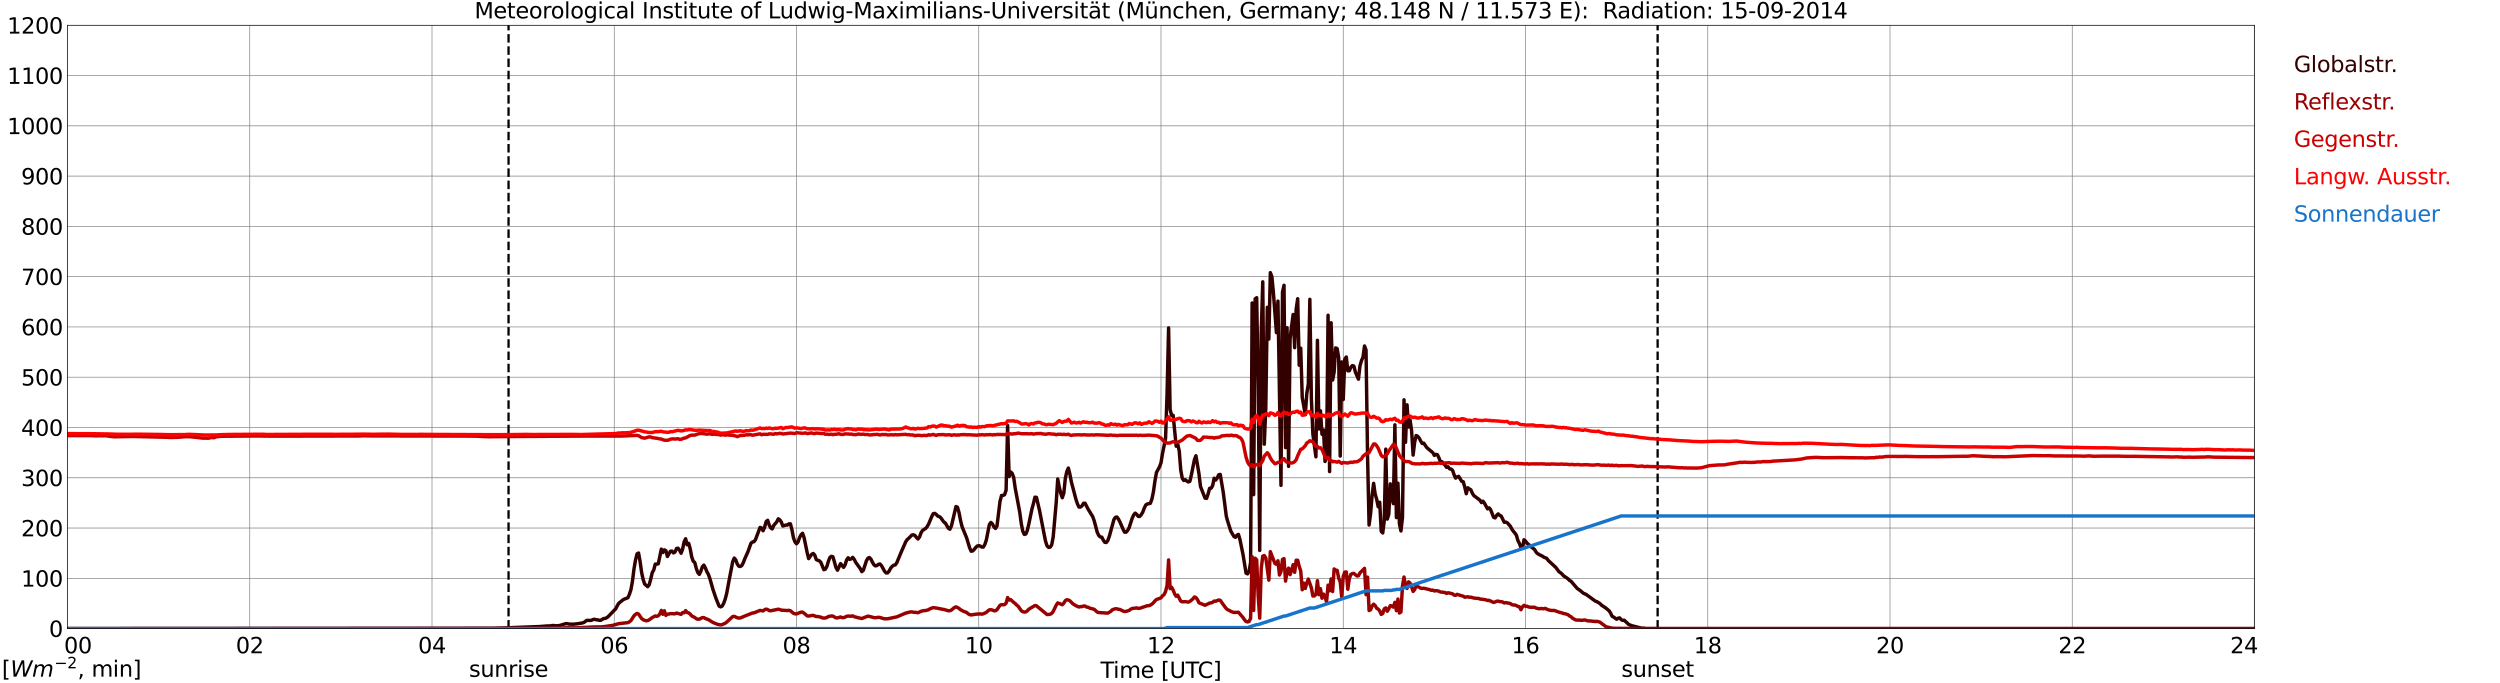 <?xml version="1.0" encoding="utf-8" standalone="no"?>
<!DOCTYPE svg PUBLIC "-//W3C//DTD SVG 1.1//EN"
  "http://www.w3.org/Graphics/SVG/1.1/DTD/svg11.dtd">
<svg xmlns:xlink="http://www.w3.org/1999/xlink" width="1085.4pt" height="296.64pt" viewBox="0 0 1085.4 296.64" xmlns="http://www.w3.org/2000/svg" version="1.1">
 <defs>
  <style type="text/css">*{stroke-linejoin: round; stroke-linecap: butt}</style>
 </defs>
 <g id="figure_1">
  <g id="patch_1">
   <path d="M 0 296.64 
L 1085.4 296.64 
L 1085.4 0 
L 0 0 
z
" style="fill: #ffffff"/>
  </g>
  <g id="axes_1">
   <g id="patch_2">
    <path d="M 29.306 272.909 
L 978.814 272.909 
L 978.814 10.976 
L 29.306 10.976 
z
" style="fill: #ffffff"/>
   </g>
   <g id="patch_3">
    <path d="M 978.814 272.909 
L 978.814 272.909 
L 978.814 10.976 
L 978.814 10.976 
z
" clip-path="url(#p0903a936e0)" style="fill: #d3d3d3; opacity: 0.25; stroke: #d3d3d3; stroke-linejoin: miter"/>
   </g>
   <g id="matplotlib.axis_1">
    <g id="xtick_1">
     <g id="line2d_1">
      <path d="M 29.306 272.909 
L 29.306 10.976 
" clip-path="url(#p0903a936e0)" style="fill: none; stroke: #808080; stroke-width: 0.3; stroke-linecap: square"/>
     </g>
     <g id="line2d_2"/>
     <g id="text_1">
      <!--    00 -->
      <g transform="translate(18.733 283.627) scale(0.095 -0.095)">
       <defs>
        <path id="DejaVuSans-20" transform="scale(0.016)"/>
        <path id="DejaVuSans-30" d="M 2034 4250 
Q 1547 4250 1301 3770 
Q 1056 3291 1056 2328 
Q 1056 1369 1301 889 
Q 1547 409 2034 409 
Q 2525 409 2770 889 
Q 3016 1369 3016 2328 
Q 3016 3291 2770 3770 
Q 2525 4250 2034 4250 
z
M 2034 4750 
Q 2819 4750 3233 4129 
Q 3647 3509 3647 2328 
Q 3647 1150 3233 529 
Q 2819 -91 2034 -91 
Q 1250 -91 836 529 
Q 422 1150 422 2328 
Q 422 3509 836 4129 
Q 1250 4750 2034 4750 
z
" transform="scale(0.016)"/>
       </defs>
       <use xlink:href="#DejaVuSans-20"/>
       <use xlink:href="#DejaVuSans-20" transform="translate(31.787 0)"/>
       <use xlink:href="#DejaVuSans-20" transform="translate(63.574 0)"/>
       <use xlink:href="#DejaVuSans-30" transform="translate(95.361 0)"/>
       <use xlink:href="#DejaVuSans-30" transform="translate(158.984 0)"/>
      </g>
     </g>
    </g>
    <g id="xtick_2">
     <g id="line2d_3">
      <path d="M 108.431 272.909 
L 108.431 10.976 
" clip-path="url(#p0903a936e0)" style="fill: none; stroke: #808080; stroke-width: 0.3; stroke-linecap: square"/>
     </g>
     <g id="line2d_4"/>
     <g id="text_2">
      <!-- 02 -->
      <g transform="translate(102.387 283.627) scale(0.095 -0.095)">
       <defs>
        <path id="DejaVuSans-32" d="M 1228 531 
L 3431 531 
L 3431 0 
L 469 0 
L 469 531 
Q 828 903 1448 1529 
Q 2069 2156 2228 2338 
Q 2531 2678 2651 2914 
Q 2772 3150 2772 3378 
Q 2772 3750 2511 3984 
Q 2250 4219 1831 4219 
Q 1534 4219 1204 4116 
Q 875 4013 500 3803 
L 500 4441 
Q 881 4594 1212 4672 
Q 1544 4750 1819 4750 
Q 2544 4750 2975 4387 
Q 3406 4025 3406 3419 
Q 3406 3131 3298 2873 
Q 3191 2616 2906 2266 
Q 2828 2175 2409 1742 
Q 1991 1309 1228 531 
z
" transform="scale(0.016)"/>
       </defs>
       <use xlink:href="#DejaVuSans-30"/>
       <use xlink:href="#DejaVuSans-32" transform="translate(63.623 0)"/>
      </g>
     </g>
    </g>
    <g id="xtick_3">
     <g id="line2d_5">
      <path d="M 187.557 272.909 
L 187.557 10.976 
" clip-path="url(#p0903a936e0)" style="fill: none; stroke: #808080; stroke-width: 0.3; stroke-linecap: square"/>
     </g>
     <g id="line2d_6"/>
     <g id="text_3">
      <!-- 04 -->
      <g transform="translate(181.513 283.627) scale(0.095 -0.095)">
       <defs>
        <path id="DejaVuSans-34" d="M 2419 4116 
L 825 1625 
L 2419 1625 
L 2419 4116 
z
M 2253 4666 
L 3047 4666 
L 3047 1625 
L 3713 1625 
L 3713 1100 
L 3047 1100 
L 3047 0 
L 2419 0 
L 2419 1100 
L 313 1100 
L 313 1709 
L 2253 4666 
z
" transform="scale(0.016)"/>
       </defs>
       <use xlink:href="#DejaVuSans-30"/>
       <use xlink:href="#DejaVuSans-34" transform="translate(63.623 0)"/>
      </g>
     </g>
    </g>
    <g id="xtick_4">
     <g id="line2d_7">
      <path d="M 266.683 272.909 
L 266.683 10.976 
" clip-path="url(#p0903a936e0)" style="fill: none; stroke: #808080; stroke-width: 0.3; stroke-linecap: square"/>
     </g>
     <g id="line2d_8"/>
     <g id="text_4">
      <!-- 06 -->
      <g transform="translate(260.638 283.627) scale(0.095 -0.095)">
       <defs>
        <path id="DejaVuSans-36" d="M 2113 2584 
Q 1688 2584 1439 2293 
Q 1191 2003 1191 1497 
Q 1191 994 1439 701 
Q 1688 409 2113 409 
Q 2538 409 2786 701 
Q 3034 994 3034 1497 
Q 3034 2003 2786 2293 
Q 2538 2584 2113 2584 
z
M 3366 4563 
L 3366 3988 
Q 3128 4100 2886 4159 
Q 2644 4219 2406 4219 
Q 1781 4219 1451 3797 
Q 1122 3375 1075 2522 
Q 1259 2794 1537 2939 
Q 1816 3084 2150 3084 
Q 2853 3084 3261 2657 
Q 3669 2231 3669 1497 
Q 3669 778 3244 343 
Q 2819 -91 2113 -91 
Q 1303 -91 875 529 
Q 447 1150 447 2328 
Q 447 3434 972 4092 
Q 1497 4750 2381 4750 
Q 2619 4750 2861 4703 
Q 3103 4656 3366 4563 
z
" transform="scale(0.016)"/>
       </defs>
       <use xlink:href="#DejaVuSans-30"/>
       <use xlink:href="#DejaVuSans-36" transform="translate(63.623 0)"/>
      </g>
     </g>
    </g>
    <g id="xtick_5">
     <g id="line2d_9">
      <path d="M 345.808 272.909 
L 345.808 10.976 
" clip-path="url(#p0903a936e0)" style="fill: none; stroke: #808080; stroke-width: 0.3; stroke-linecap: square"/>
     </g>
     <g id="line2d_10"/>
     <g id="text_5">
      <!-- 08 -->
      <g transform="translate(339.764 283.627) scale(0.095 -0.095)">
       <defs>
        <path id="DejaVuSans-38" d="M 2034 2216 
Q 1584 2216 1326 1975 
Q 1069 1734 1069 1313 
Q 1069 891 1326 650 
Q 1584 409 2034 409 
Q 2484 409 2743 651 
Q 3003 894 3003 1313 
Q 3003 1734 2745 1975 
Q 2488 2216 2034 2216 
z
M 1403 2484 
Q 997 2584 770 2862 
Q 544 3141 544 3541 
Q 544 4100 942 4425 
Q 1341 4750 2034 4750 
Q 2731 4750 3128 4425 
Q 3525 4100 3525 3541 
Q 3525 3141 3298 2862 
Q 3072 2584 2669 2484 
Q 3125 2378 3379 2068 
Q 3634 1759 3634 1313 
Q 3634 634 3220 271 
Q 2806 -91 2034 -91 
Q 1263 -91 848 271 
Q 434 634 434 1313 
Q 434 1759 690 2068 
Q 947 2378 1403 2484 
z
M 1172 3481 
Q 1172 3119 1398 2916 
Q 1625 2713 2034 2713 
Q 2441 2713 2670 2916 
Q 2900 3119 2900 3481 
Q 2900 3844 2670 4047 
Q 2441 4250 2034 4250 
Q 1625 4250 1398 4047 
Q 1172 3844 1172 3481 
z
" transform="scale(0.016)"/>
       </defs>
       <use xlink:href="#DejaVuSans-30"/>
       <use xlink:href="#DejaVuSans-38" transform="translate(63.623 0)"/>
      </g>
     </g>
    </g>
    <g id="xtick_6">
     <g id="line2d_11">
      <path d="M 424.934 272.909 
L 424.934 10.976 
" clip-path="url(#p0903a936e0)" style="fill: none; stroke: #808080; stroke-width: 0.3; stroke-linecap: square"/>
     </g>
     <g id="line2d_12"/>
     <g id="text_6">
      <!-- 10 -->
      <g transform="translate(418.89 283.627) scale(0.095 -0.095)">
       <defs>
        <path id="DejaVuSans-31" d="M 794 531 
L 1825 531 
L 1825 4091 
L 703 3866 
L 703 4441 
L 1819 4666 
L 2450 4666 
L 2450 531 
L 3481 531 
L 3481 0 
L 794 0 
L 794 531 
z
" transform="scale(0.016)"/>
       </defs>
       <use xlink:href="#DejaVuSans-31"/>
       <use xlink:href="#DejaVuSans-30" transform="translate(63.623 0)"/>
      </g>
     </g>
    </g>
    <g id="xtick_7">
     <g id="line2d_13">
      <path d="M 504.06 272.909 
L 504.06 10.976 
" clip-path="url(#p0903a936e0)" style="fill: none; stroke: #808080; stroke-width: 0.3; stroke-linecap: square"/>
     </g>
     <g id="line2d_14"/>
     <g id="text_7">
      <!-- 12 -->
      <g transform="translate(498.015 283.627) scale(0.095 -0.095)">
       <use xlink:href="#DejaVuSans-31"/>
       <use xlink:href="#DejaVuSans-32" transform="translate(63.623 0)"/>
      </g>
     </g>
    </g>
    <g id="xtick_8">
     <g id="line2d_15">
      <path d="M 583.185 272.909 
L 583.185 10.976 
" clip-path="url(#p0903a936e0)" style="fill: none; stroke: #808080; stroke-width: 0.3; stroke-linecap: square"/>
     </g>
     <g id="line2d_16"/>
     <g id="text_8">
      <!-- 14 -->
      <g transform="translate(577.141 283.627) scale(0.095 -0.095)">
       <use xlink:href="#DejaVuSans-31"/>
       <use xlink:href="#DejaVuSans-34" transform="translate(63.623 0)"/>
      </g>
     </g>
    </g>
    <g id="xtick_9">
     <g id="line2d_17">
      <path d="M 662.311 272.909 
L 662.311 10.976 
" clip-path="url(#p0903a936e0)" style="fill: none; stroke: #808080; stroke-width: 0.3; stroke-linecap: square"/>
     </g>
     <g id="line2d_18"/>
     <g id="text_9">
      <!-- 16 -->
      <g transform="translate(656.267 283.627) scale(0.095 -0.095)">
       <use xlink:href="#DejaVuSans-31"/>
       <use xlink:href="#DejaVuSans-36" transform="translate(63.623 0)"/>
      </g>
     </g>
    </g>
    <g id="xtick_10">
     <g id="line2d_19">
      <path d="M 741.437 272.909 
L 741.437 10.976 
" clip-path="url(#p0903a936e0)" style="fill: none; stroke: #808080; stroke-width: 0.3; stroke-linecap: square"/>
     </g>
     <g id="line2d_20"/>
     <g id="text_10">
      <!-- 18 -->
      <g transform="translate(735.392 283.627) scale(0.095 -0.095)">
       <use xlink:href="#DejaVuSans-31"/>
       <use xlink:href="#DejaVuSans-38" transform="translate(63.623 0)"/>
      </g>
     </g>
    </g>
    <g id="xtick_11">
     <g id="line2d_21">
      <path d="M 820.562 272.909 
L 820.562 10.976 
" clip-path="url(#p0903a936e0)" style="fill: none; stroke: #808080; stroke-width: 0.3; stroke-linecap: square"/>
     </g>
     <g id="line2d_22"/>
     <g id="text_11">
      <!-- 20 -->
      <g transform="translate(814.518 283.627) scale(0.095 -0.095)">
       <use xlink:href="#DejaVuSans-32"/>
       <use xlink:href="#DejaVuSans-30" transform="translate(63.623 0)"/>
      </g>
     </g>
    </g>
    <g id="xtick_12">
     <g id="line2d_23">
      <path d="M 899.688 272.909 
L 899.688 10.976 
" clip-path="url(#p0903a936e0)" style="fill: none; stroke: #808080; stroke-width: 0.3; stroke-linecap: square"/>
     </g>
     <g id="line2d_24"/>
     <g id="text_12">
      <!-- 22 -->
      <g transform="translate(893.644 283.627) scale(0.095 -0.095)">
       <use xlink:href="#DejaVuSans-32"/>
       <use xlink:href="#DejaVuSans-32" transform="translate(63.623 0)"/>
      </g>
     </g>
    </g>
    <g id="xtick_13">
     <g id="line2d_25">
      <path d="M 978.814 272.909 
L 978.814 10.976 
" clip-path="url(#p0903a936e0)" style="fill: none; stroke: #808080; stroke-width: 0.3; stroke-linecap: square"/>
     </g>
     <g id="line2d_26"/>
     <g id="text_13">
      <!-- 24    -->
      <g transform="translate(968.241 283.627) scale(0.095 -0.095)">
       <use xlink:href="#DejaVuSans-32"/>
       <use xlink:href="#DejaVuSans-34" transform="translate(63.623 0)"/>
       <use xlink:href="#DejaVuSans-20" transform="translate(127.246 0)"/>
       <use xlink:href="#DejaVuSans-20" transform="translate(159.033 0)"/>
       <use xlink:href="#DejaVuSans-20" transform="translate(190.82 0)"/>
      </g>
     </g>
    </g>
    <g id="text_14">
     <!-- Time [UTC] -->
     <g transform="translate(477.806 294.322) scale(0.095 -0.095)">
      <defs>
       <path id="DejaVuSans-54" d="M -19 4666 
L 3928 4666 
L 3928 4134 
L 2272 4134 
L 2272 0 
L 1638 0 
L 1638 4134 
L -19 4134 
L -19 4666 
z
" transform="scale(0.016)"/>
       <path id="DejaVuSans-69" d="M 603 3500 
L 1178 3500 
L 1178 0 
L 603 0 
L 603 3500 
z
M 603 4863 
L 1178 4863 
L 1178 4134 
L 603 4134 
L 603 4863 
z
" transform="scale(0.016)"/>
       <path id="DejaVuSans-6d" d="M 3328 2828 
Q 3544 3216 3844 3400 
Q 4144 3584 4550 3584 
Q 5097 3584 5394 3201 
Q 5691 2819 5691 2113 
L 5691 0 
L 5113 0 
L 5113 2094 
Q 5113 2597 4934 2840 
Q 4756 3084 4391 3084 
Q 3944 3084 3684 2787 
Q 3425 2491 3425 1978 
L 3425 0 
L 2847 0 
L 2847 2094 
Q 2847 2600 2669 2842 
Q 2491 3084 2119 3084 
Q 1678 3084 1418 2786 
Q 1159 2488 1159 1978 
L 1159 0 
L 581 0 
L 581 3500 
L 1159 3500 
L 1159 2956 
Q 1356 3278 1631 3431 
Q 1906 3584 2284 3584 
Q 2666 3584 2933 3390 
Q 3200 3197 3328 2828 
z
" transform="scale(0.016)"/>
       <path id="DejaVuSans-65" d="M 3597 1894 
L 3597 1613 
L 953 1613 
Q 991 1019 1311 708 
Q 1631 397 2203 397 
Q 2534 397 2845 478 
Q 3156 559 3463 722 
L 3463 178 
Q 3153 47 2828 -22 
Q 2503 -91 2169 -91 
Q 1331 -91 842 396 
Q 353 884 353 1716 
Q 353 2575 817 3079 
Q 1281 3584 2069 3584 
Q 2775 3584 3186 3129 
Q 3597 2675 3597 1894 
z
M 3022 2063 
Q 3016 2534 2758 2815 
Q 2500 3097 2075 3097 
Q 1594 3097 1305 2825 
Q 1016 2553 972 2059 
L 3022 2063 
z
" transform="scale(0.016)"/>
       <path id="DejaVuSans-5b" d="M 550 4863 
L 1875 4863 
L 1875 4416 
L 1125 4416 
L 1125 -397 
L 1875 -397 
L 1875 -844 
L 550 -844 
L 550 4863 
z
" transform="scale(0.016)"/>
       <path id="DejaVuSans-55" d="M 556 4666 
L 1191 4666 
L 1191 1831 
Q 1191 1081 1462 751 
Q 1734 422 2344 422 
Q 2950 422 3222 751 
Q 3494 1081 3494 1831 
L 3494 4666 
L 4128 4666 
L 4128 1753 
Q 4128 841 3676 375 
Q 3225 -91 2344 -91 
Q 1459 -91 1007 375 
Q 556 841 556 1753 
L 556 4666 
z
" transform="scale(0.016)"/>
       <path id="DejaVuSans-43" d="M 4122 4306 
L 4122 3641 
Q 3803 3938 3442 4084 
Q 3081 4231 2675 4231 
Q 1875 4231 1450 3742 
Q 1025 3253 1025 2328 
Q 1025 1406 1450 917 
Q 1875 428 2675 428 
Q 3081 428 3442 575 
Q 3803 722 4122 1019 
L 4122 359 
Q 3791 134 3420 21 
Q 3050 -91 2638 -91 
Q 1578 -91 968 557 
Q 359 1206 359 2328 
Q 359 3453 968 4101 
Q 1578 4750 2638 4750 
Q 3056 4750 3426 4639 
Q 3797 4528 4122 4306 
z
" transform="scale(0.016)"/>
       <path id="DejaVuSans-5d" d="M 1947 4863 
L 1947 -844 
L 622 -844 
L 622 -397 
L 1369 -397 
L 1369 4416 
L 622 4416 
L 622 4863 
L 1947 4863 
z
" transform="scale(0.016)"/>
      </defs>
      <use xlink:href="#DejaVuSans-54"/>
      <use xlink:href="#DejaVuSans-69" transform="translate(57.959 0)"/>
      <use xlink:href="#DejaVuSans-6d" transform="translate(85.742 0)"/>
      <use xlink:href="#DejaVuSans-65" transform="translate(183.154 0)"/>
      <use xlink:href="#DejaVuSans-20" transform="translate(244.678 0)"/>
      <use xlink:href="#DejaVuSans-5b" transform="translate(276.465 0)"/>
      <use xlink:href="#DejaVuSans-55" transform="translate(315.479 0)"/>
      <use xlink:href="#DejaVuSans-54" transform="translate(388.672 0)"/>
      <use xlink:href="#DejaVuSans-43" transform="translate(443.881 0)"/>
      <use xlink:href="#DejaVuSans-5d" transform="translate(513.705 0)"/>
     </g>
    </g>
   </g>
   <g id="matplotlib.axis_2">
    <g id="ytick_1">
     <g id="line2d_27">
      <path d="M 29.306 272.909 
L 978.814 272.909 
" clip-path="url(#p0903a936e0)" style="fill: none; stroke: #808080; stroke-width: 0.3; stroke-linecap: square"/>
     </g>
     <g id="line2d_28"/>
     <g id="text_15">
      <!-- 0 -->
      <g transform="translate(21.261 276.518) scale(0.095 -0.095)">
       <use xlink:href="#DejaVuSans-30"/>
      </g>
     </g>
    </g>
    <g id="ytick_2">
     <g id="line2d_29">
      <path d="M 29.306 251.081 
L 978.814 251.081 
" clip-path="url(#p0903a936e0)" style="fill: none; stroke: #808080; stroke-width: 0.3; stroke-linecap: square"/>
     </g>
     <g id="line2d_30"/>
     <g id="text_16">
      <!-- 100 -->
      <g transform="translate(9.173 254.69) scale(0.095 -0.095)">
       <use xlink:href="#DejaVuSans-31"/>
       <use xlink:href="#DejaVuSans-30" transform="translate(63.623 0)"/>
       <use xlink:href="#DejaVuSans-30" transform="translate(127.246 0)"/>
      </g>
     </g>
    </g>
    <g id="ytick_3">
     <g id="line2d_31">
      <path d="M 29.306 229.253 
L 978.814 229.253 
" clip-path="url(#p0903a936e0)" style="fill: none; stroke: #808080; stroke-width: 0.3; stroke-linecap: square"/>
     </g>
     <g id="line2d_32"/>
     <g id="text_17">
      <!-- 200 -->
      <g transform="translate(9.173 232.863) scale(0.095 -0.095)">
       <use xlink:href="#DejaVuSans-32"/>
       <use xlink:href="#DejaVuSans-30" transform="translate(63.623 0)"/>
       <use xlink:href="#DejaVuSans-30" transform="translate(127.246 0)"/>
      </g>
     </g>
    </g>
    <g id="ytick_4">
     <g id="line2d_33">
      <path d="M 29.306 207.426 
L 978.814 207.426 
" clip-path="url(#p0903a936e0)" style="fill: none; stroke: #808080; stroke-width: 0.3; stroke-linecap: square"/>
     </g>
     <g id="line2d_34"/>
     <g id="text_18">
      <!-- 300 -->
      <g transform="translate(9.173 211.035) scale(0.095 -0.095)">
       <defs>
        <path id="DejaVuSans-33" d="M 2597 2516 
Q 3050 2419 3304 2112 
Q 3559 1806 3559 1356 
Q 3559 666 3084 287 
Q 2609 -91 1734 -91 
Q 1441 -91 1130 -33 
Q 819 25 488 141 
L 488 750 
Q 750 597 1062 519 
Q 1375 441 1716 441 
Q 2309 441 2620 675 
Q 2931 909 2931 1356 
Q 2931 1769 2642 2001 
Q 2353 2234 1838 2234 
L 1294 2234 
L 1294 2753 
L 1863 2753 
Q 2328 2753 2575 2939 
Q 2822 3125 2822 3475 
Q 2822 3834 2567 4026 
Q 2313 4219 1838 4219 
Q 1578 4219 1281 4162 
Q 984 4106 628 3988 
L 628 4550 
Q 988 4650 1302 4700 
Q 1616 4750 1894 4750 
Q 2613 4750 3031 4423 
Q 3450 4097 3450 3541 
Q 3450 3153 3228 2886 
Q 3006 2619 2597 2516 
z
" transform="scale(0.016)"/>
       </defs>
       <use xlink:href="#DejaVuSans-33"/>
       <use xlink:href="#DejaVuSans-30" transform="translate(63.623 0)"/>
       <use xlink:href="#DejaVuSans-30" transform="translate(127.246 0)"/>
      </g>
     </g>
    </g>
    <g id="ytick_5">
     <g id="line2d_35">
      <path d="M 29.306 185.598 
L 978.814 185.598 
" clip-path="url(#p0903a936e0)" style="fill: none; stroke: #808080; stroke-width: 0.3; stroke-linecap: square"/>
     </g>
     <g id="line2d_36"/>
     <g id="text_19">
      <!-- 400 -->
      <g transform="translate(9.173 189.207) scale(0.095 -0.095)">
       <use xlink:href="#DejaVuSans-34"/>
       <use xlink:href="#DejaVuSans-30" transform="translate(63.623 0)"/>
       <use xlink:href="#DejaVuSans-30" transform="translate(127.246 0)"/>
      </g>
     </g>
    </g>
    <g id="ytick_6">
     <g id="line2d_37">
      <path d="M 29.306 163.77 
L 978.814 163.77 
" clip-path="url(#p0903a936e0)" style="fill: none; stroke: #808080; stroke-width: 0.3; stroke-linecap: square"/>
     </g>
     <g id="line2d_38"/>
     <g id="text_20">
      <!-- 500 -->
      <g transform="translate(9.173 167.379) scale(0.095 -0.095)">
       <defs>
        <path id="DejaVuSans-35" d="M 691 4666 
L 3169 4666 
L 3169 4134 
L 1269 4134 
L 1269 2991 
Q 1406 3038 1543 3061 
Q 1681 3084 1819 3084 
Q 2600 3084 3056 2656 
Q 3513 2228 3513 1497 
Q 3513 744 3044 326 
Q 2575 -91 1722 -91 
Q 1428 -91 1123 -41 
Q 819 9 494 109 
L 494 744 
Q 775 591 1075 516 
Q 1375 441 1709 441 
Q 2250 441 2565 725 
Q 2881 1009 2881 1497 
Q 2881 1984 2565 2268 
Q 2250 2553 1709 2553 
Q 1456 2553 1204 2497 
Q 953 2441 691 2322 
L 691 4666 
z
" transform="scale(0.016)"/>
       </defs>
       <use xlink:href="#DejaVuSans-35"/>
       <use xlink:href="#DejaVuSans-30" transform="translate(63.623 0)"/>
       <use xlink:href="#DejaVuSans-30" transform="translate(127.246 0)"/>
      </g>
     </g>
    </g>
    <g id="ytick_7">
     <g id="line2d_39">
      <path d="M 29.306 141.942 
L 978.814 141.942 
" clip-path="url(#p0903a936e0)" style="fill: none; stroke: #808080; stroke-width: 0.3; stroke-linecap: square"/>
     </g>
     <g id="line2d_40"/>
     <g id="text_21">
      <!-- 600 -->
      <g transform="translate(9.173 145.551) scale(0.095 -0.095)">
       <use xlink:href="#DejaVuSans-36"/>
       <use xlink:href="#DejaVuSans-30" transform="translate(63.623 0)"/>
       <use xlink:href="#DejaVuSans-30" transform="translate(127.246 0)"/>
      </g>
     </g>
    </g>
    <g id="ytick_8">
     <g id="line2d_41">
      <path d="M 29.306 120.114 
L 978.814 120.114 
" clip-path="url(#p0903a936e0)" style="fill: none; stroke: #808080; stroke-width: 0.3; stroke-linecap: square"/>
     </g>
     <g id="line2d_42"/>
     <g id="text_22">
      <!-- 700 -->
      <g transform="translate(9.173 123.724) scale(0.095 -0.095)">
       <defs>
        <path id="DejaVuSans-37" d="M 525 4666 
L 3525 4666 
L 3525 4397 
L 1831 0 
L 1172 0 
L 2766 4134 
L 525 4134 
L 525 4666 
z
" transform="scale(0.016)"/>
       </defs>
       <use xlink:href="#DejaVuSans-37"/>
       <use xlink:href="#DejaVuSans-30" transform="translate(63.623 0)"/>
       <use xlink:href="#DejaVuSans-30" transform="translate(127.246 0)"/>
      </g>
     </g>
    </g>
    <g id="ytick_9">
     <g id="line2d_43">
      <path d="M 29.306 98.287 
L 978.814 98.287 
" clip-path="url(#p0903a936e0)" style="fill: none; stroke: #808080; stroke-width: 0.3; stroke-linecap: square"/>
     </g>
     <g id="line2d_44"/>
     <g id="text_23">
      <!-- 800 -->
      <g transform="translate(9.173 101.896) scale(0.095 -0.095)">
       <use xlink:href="#DejaVuSans-38"/>
       <use xlink:href="#DejaVuSans-30" transform="translate(63.623 0)"/>
       <use xlink:href="#DejaVuSans-30" transform="translate(127.246 0)"/>
      </g>
     </g>
    </g>
    <g id="ytick_10">
     <g id="line2d_45">
      <path d="M 29.306 76.459 
L 978.814 76.459 
" clip-path="url(#p0903a936e0)" style="fill: none; stroke: #808080; stroke-width: 0.3; stroke-linecap: square"/>
     </g>
     <g id="line2d_46"/>
     <g id="text_24">
      <!-- 900 -->
      <g transform="translate(9.173 80.068) scale(0.095 -0.095)">
       <defs>
        <path id="DejaVuSans-39" d="M 703 97 
L 703 672 
Q 941 559 1184 500 
Q 1428 441 1663 441 
Q 2288 441 2617 861 
Q 2947 1281 2994 2138 
Q 2813 1869 2534 1725 
Q 2256 1581 1919 1581 
Q 1219 1581 811 2004 
Q 403 2428 403 3163 
Q 403 3881 828 4315 
Q 1253 4750 1959 4750 
Q 2769 4750 3195 4129 
Q 3622 3509 3622 2328 
Q 3622 1225 3098 567 
Q 2575 -91 1691 -91 
Q 1453 -91 1209 -44 
Q 966 3 703 97 
z
M 1959 2075 
Q 2384 2075 2632 2365 
Q 2881 2656 2881 3163 
Q 2881 3666 2632 3958 
Q 2384 4250 1959 4250 
Q 1534 4250 1286 3958 
Q 1038 3666 1038 3163 
Q 1038 2656 1286 2365 
Q 1534 2075 1959 2075 
z
" transform="scale(0.016)"/>
       </defs>
       <use xlink:href="#DejaVuSans-39"/>
       <use xlink:href="#DejaVuSans-30" transform="translate(63.623 0)"/>
       <use xlink:href="#DejaVuSans-30" transform="translate(127.246 0)"/>
      </g>
     </g>
    </g>
    <g id="ytick_11">
     <g id="line2d_47">
      <path d="M 29.306 54.631 
L 978.814 54.631 
" clip-path="url(#p0903a936e0)" style="fill: none; stroke: #808080; stroke-width: 0.3; stroke-linecap: square"/>
     </g>
     <g id="line2d_48"/>
     <g id="text_25">
      <!-- 1000 -->
      <g transform="translate(3.128 58.24) scale(0.095 -0.095)">
       <use xlink:href="#DejaVuSans-31"/>
       <use xlink:href="#DejaVuSans-30" transform="translate(63.623 0)"/>
       <use xlink:href="#DejaVuSans-30" transform="translate(127.246 0)"/>
       <use xlink:href="#DejaVuSans-30" transform="translate(190.869 0)"/>
      </g>
     </g>
    </g>
    <g id="ytick_12">
     <g id="line2d_49">
      <path d="M 29.306 32.803 
L 978.814 32.803 
" clip-path="url(#p0903a936e0)" style="fill: none; stroke: #808080; stroke-width: 0.3; stroke-linecap: square"/>
     </g>
     <g id="line2d_50"/>
     <g id="text_26">
      <!-- 1100 -->
      <g transform="translate(3.128 36.413) scale(0.095 -0.095)">
       <use xlink:href="#DejaVuSans-31"/>
       <use xlink:href="#DejaVuSans-31" transform="translate(63.623 0)"/>
       <use xlink:href="#DejaVuSans-30" transform="translate(127.246 0)"/>
       <use xlink:href="#DejaVuSans-30" transform="translate(190.869 0)"/>
      </g>
     </g>
    </g>
    <g id="ytick_13">
     <g id="line2d_51">
      <path d="M 29.306 10.976 
L 978.814 10.976 
" clip-path="url(#p0903a936e0)" style="fill: none; stroke: #808080; stroke-width: 0.3; stroke-linecap: square"/>
     </g>
     <g id="line2d_52"/>
     <g id="text_27">
      <!-- 1200 -->
      <g transform="translate(3.128 14.585) scale(0.095 -0.095)">
       <use xlink:href="#DejaVuSans-31"/>
       <use xlink:href="#DejaVuSans-32" transform="translate(63.623 0)"/>
       <use xlink:href="#DejaVuSans-30" transform="translate(127.246 0)"/>
       <use xlink:href="#DejaVuSans-30" transform="translate(190.869 0)"/>
      </g>
     </g>
    </g>
   </g>
   <g id="line2d_53">
    <path d="M 220.79 272.909 
L 220.79 10.976 
" clip-path="url(#p0903a936e0)" style="fill: none; stroke-dasharray: 3.7,1.6; stroke-dashoffset: 0; stroke: #000000"/>
   </g>
   <g id="line2d_54">
    <path d="M 719.677 272.909 
L 719.677 10.976 
" clip-path="url(#p0903a936e0)" style="fill: none; stroke-dasharray: 3.7,1.6; stroke-dashoffset: 0; stroke: #000000"/>
   </g>
   <g id="line2d_55">
    <path d="M 29.306 272.909 
L 213.932 272.802 
L 217.889 272.66 
L 220.526 272.579 
L 223.164 272.44 
L 234.373 272.016 
L 237.67 271.756 
L 238.989 271.756 
L 239.648 271.595 
L 240.308 271.575 
L 241.626 271.715 
L 242.945 271.575 
L 245.583 270.772 
L 246.242 270.75 
L 246.901 270.931 
L 248.88 271.012 
L 250.858 270.792 
L 252.836 270.468 
L 253.495 270.248 
L 254.814 269.303 
L 256.133 269.384 
L 256.792 269.303 
L 257.451 268.982 
L 258.111 268.862 
L 258.77 269.063 
L 259.43 269.102 
L 260.089 269.303 
L 260.748 269.344 
L 262.067 268.561 
L 262.726 268.48 
L 263.386 268.218 
L 264.045 267.716 
L 267.342 264.278 
L 268.002 262.953 
L 268.661 261.888 
L 270.639 260.299 
L 271.958 259.758 
L 272.617 259.496 
L 273.277 257.987 
L 273.936 255.957 
L 274.595 252.24 
L 275.255 246.993 
L 275.914 243.134 
L 276.573 240.481 
L 277.233 240.099 
L 277.892 243.738 
L 278.552 248.481 
L 279.211 251.515 
L 279.87 253.545 
L 281.189 254.711 
L 281.849 253.888 
L 282.508 251.496 
L 283.167 248.641 
L 283.827 247.475 
L 284.486 244.904 
L 285.145 244.923 
L 285.805 244.762 
L 287.124 238.412 
L 287.783 239.879 
L 288.442 238.733 
L 289.102 239.074 
L 289.761 241.586 
L 291.08 239.316 
L 291.739 239.255 
L 292.399 240.06 
L 293.058 239.656 
L 293.717 238.15 
L 294.377 238.008 
L 295.036 238.895 
L 295.696 240.18 
L 296.355 238.432 
L 297.014 235.256 
L 297.674 233.909 
L 298.333 236.522 
L 298.992 235.9 
L 299.652 238.251 
L 300.311 241.767 
L 300.971 243.677 
L 301.63 244.199 
L 302.289 246.753 
L 302.949 248.562 
L 303.608 249.365 
L 304.267 248.038 
L 304.927 246.069 
L 305.586 245.345 
L 306.246 246.591 
L 306.905 248.2 
L 307.564 249.405 
L 308.224 251.275 
L 309.543 255.938 
L 310.861 259.817 
L 312.18 263.113 
L 312.839 263.475 
L 313.499 263.174 
L 314.158 262.008 
L 314.818 260.218 
L 315.477 257.747 
L 316.796 250.631 
L 318.114 243.878 
L 318.774 242.291 
L 319.433 243.075 
L 320.093 244.884 
L 320.752 245.807 
L 321.411 245.949 
L 322.071 245.526 
L 322.73 244.24 
L 323.39 242.511 
L 324.708 239.597 
L 326.027 235.9 
L 326.686 235.315 
L 327.346 235.175 
L 328.005 234.291 
L 329.983 228.985 
L 330.643 229.247 
L 331.302 230.432 
L 331.961 228.904 
L 332.621 226.453 
L 333.28 225.89 
L 333.94 227.878 
L 334.599 229.186 
L 335.258 229.629 
L 335.918 228.14 
L 337.236 226.573 
L 337.896 225.246 
L 338.555 225.689 
L 339.215 226.654 
L 339.874 228.361 
L 341.193 227.959 
L 341.852 227.959 
L 342.512 227.418 
L 343.171 227.437 
L 343.83 230.011 
L 344.49 233.508 
L 345.149 235.295 
L 345.808 236.079 
L 346.468 235.315 
L 347.127 233.407 
L 347.787 232.18 
L 348.446 231.536 
L 349.105 233.446 
L 350.424 239.859 
L 351.083 242.531 
L 352.402 240.663 
L 353.062 240.3 
L 353.721 240.984 
L 354.38 242.913 
L 355.04 243.275 
L 355.699 243.457 
L 356.359 244.12 
L 357.677 247.335 
L 358.337 247.093 
L 358.996 245.949 
L 359.655 243.697 
L 360.315 242.009 
L 360.974 241.527 
L 361.634 241.747 
L 362.952 246.41 
L 363.612 247.556 
L 364.93 244.703 
L 366.249 246.309 
L 366.909 245.225 
L 367.568 243.114 
L 368.227 242.169 
L 368.887 242.874 
L 369.546 242.651 
L 370.206 241.99 
L 370.865 242.832 
L 371.524 244.159 
L 373.502 246.892 
L 374.162 248.18 
L 374.821 247.617 
L 376.14 243.537 
L 376.799 242.35 
L 377.459 242.068 
L 378.118 242.752 
L 378.777 244.12 
L 379.437 245.205 
L 380.096 245.687 
L 380.756 245.526 
L 381.415 244.985 
L 382.074 244.884 
L 382.734 245.626 
L 384.053 248.019 
L 384.712 248.741 
L 385.371 248.721 
L 386.031 247.918 
L 386.69 246.691 
L 387.349 245.888 
L 388.009 245.406 
L 388.668 245.264 
L 389.328 244.36 
L 391.306 239.597 
L 393.284 235.094 
L 393.943 234.21 
L 394.603 233.628 
L 395.921 232.281 
L 396.581 232.18 
L 397.24 232.501 
L 397.899 233.346 
L 398.559 234.01 
L 399.218 233.126 
L 399.878 231.316 
L 400.537 230.27 
L 401.856 229.448 
L 402.515 228.684 
L 403.175 227.498 
L 404.493 224.362 
L 405.153 223.035 
L 405.812 222.875 
L 406.471 223.336 
L 407.131 224.08 
L 407.79 224.261 
L 408.45 224.783 
L 409.768 226.634 
L 410.428 227.075 
L 411.746 229.367 
L 412.406 229.768 
L 413.065 228.382 
L 415.043 219.92 
L 415.703 220.221 
L 416.362 222.533 
L 417.022 225.949 
L 417.681 228.642 
L 419.659 233.488 
L 420.978 237.849 
L 421.637 239.316 
L 422.297 239.196 
L 422.956 238.552 
L 423.615 237.707 
L 424.275 237.065 
L 424.934 236.904 
L 425.593 237.085 
L 426.253 237.526 
L 426.912 237.506 
L 427.572 236.402 
L 428.231 234.411 
L 429.55 227.719 
L 430.209 226.835 
L 430.869 227.457 
L 431.528 228.764 
L 432.187 229.426 
L 432.847 228.402 
L 434.165 217.669 
L 434.825 215.115 
L 435.484 215.096 
L 436.144 214.775 
L 436.803 212.845 
L 437.462 184.705 
L 438.122 206.875 
L 438.781 204.885 
L 439.44 205.509 
L 440.1 207.257 
L 440.759 211.92 
L 442.737 222.412 
L 443.397 227.356 
L 444.056 230.633 
L 444.716 232.019 
L 445.375 231.838 
L 446.034 230.251 
L 446.694 227.418 
L 448.012 221.026 
L 448.672 218.654 
L 449.331 215.86 
L 449.991 215.941 
L 451.309 221.568 
L 453.287 231.759 
L 453.947 235.035 
L 454.606 237.024 
L 455.266 237.668 
L 455.925 237.548 
L 456.584 236.603 
L 457.244 233.206 
L 458.563 218.211 
L 459.222 207.98 
L 459.881 211.437 
L 460.541 214.131 
L 461.2 216.102 
L 461.859 214.131 
L 462.519 207.72 
L 463.178 204.684 
L 463.838 203.217 
L 464.497 205.85 
L 465.156 209.287 
L 467.134 216.805 
L 467.794 218.774 
L 468.453 220.162 
L 469.113 220.14 
L 469.772 219.619 
L 470.431 218.512 
L 471.091 218.473 
L 472.409 221.046 
L 474.388 224.261 
L 475.047 226.071 
L 476.366 231.054 
L 477.025 232.442 
L 477.685 233.126 
L 478.344 233.206 
L 479.003 234.492 
L 479.663 235.457 
L 480.322 235.518 
L 480.981 234.632 
L 481.641 232.802 
L 483.619 225.569 
L 484.278 224.624 
L 484.938 224.462 
L 485.597 225.388 
L 486.256 226.654 
L 487.575 229.749 
L 488.235 231.034 
L 488.894 231.054 
L 489.553 230.332 
L 490.213 229.124 
L 491.532 225.065 
L 492.191 223.558 
L 492.85 222.794 
L 493.51 223.316 
L 494.169 224.2 
L 494.828 224.2 
L 495.488 223.436 
L 496.147 222.332 
L 496.807 220.564 
L 497.466 219.217 
L 498.125 218.815 
L 499.444 218.512 
L 500.103 216.705 
L 500.763 213.568 
L 501.422 208.886 
L 502.082 205.147 
L 503.4 202.695 
L 504.06 200.925 
L 504.719 196.865 
L 506.038 190.354 
L 506.697 170.796 
L 507.357 142.357 
L 508.016 177.792 
L 508.675 180.385 
L 509.335 180.324 
L 510.654 193.731 
L 511.313 192.725 
L 511.972 195.761 
L 512.632 204.062 
L 513.291 207.679 
L 513.95 208.604 
L 514.61 208.283 
L 515.269 208.844 
L 515.929 209.248 
L 516.588 208.986 
L 517.247 206.173 
L 518.566 199.578 
L 519.226 197.872 
L 520.544 205.71 
L 521.204 211.217 
L 523.182 216.261 
L 523.841 216.381 
L 524.501 214.474 
L 525.16 212.02 
L 525.819 211.961 
L 526.479 210.835 
L 527.138 207.62 
L 527.797 208.423 
L 528.457 207.559 
L 529.116 206.131 
L 529.776 205.972 
L 531.094 213.81 
L 532.413 224.141 
L 533.073 226.534 
L 534.391 230.633 
L 535.71 232.903 
L 536.369 233.285 
L 537.029 232.362 
L 537.688 232.019 
L 538.348 234.291 
L 539.666 240.743 
L 540.985 248.844 
L 541.644 249.145 
L 542.304 248.038 
L 542.963 244.24 
L 543.623 131.543 
L 544.282 214.755 
L 544.941 129.734 
L 545.601 129.252 
L 546.26 166.878 
L 546.919 238.973 
L 547.579 144.426 
L 548.238 122.358 
L 548.898 192.847 
L 549.557 177.028 
L 550.216 133.412 
L 550.876 147.22 
L 551.535 118.379 
L 552.195 120.147 
L 552.854 127.021 
L 554.173 144.426 
L 554.832 130.74 
L 556.151 210.715 
L 556.81 126.8 
L 557.47 123.867 
L 558.129 194.333 
L 558.788 142.296 
L 559.448 202.473 
L 560.107 146.899 
L 561.426 136.549 
L 562.085 150.959 
L 562.745 134.198 
L 563.404 129.695 
L 564.063 158.558 
L 564.723 151.18 
L 565.382 172.647 
L 566.701 180.023 
L 567.36 170.818 
L 568.02 166.736 
L 568.679 129.957 
L 569.338 172.848 
L 569.998 188.464 
L 571.317 198.334 
L 571.976 147.744 
L 572.635 186.253 
L 573.295 178.375 
L 573.954 188.545 
L 574.613 186.635 
L 575.273 200.342 
L 575.932 198.413 
L 576.592 136.869 
L 577.251 204.745 
L 577.91 140.126 
L 578.57 164.988 
L 579.229 161.552 
L 579.889 151.04 
L 580.548 151.381 
L 581.207 155.462 
L 581.867 198.011 
L 582.526 157.13 
L 583.185 173.451 
L 583.845 155.945 
L 584.504 155 
L 585.164 160.989 
L 585.823 160.969 
L 586.482 159.442 
L 587.142 158.717 
L 587.801 158.959 
L 588.46 161.552 
L 589.779 164.628 
L 590.439 158.918 
L 591.098 156.567 
L 591.757 155.1 
L 592.417 150.215 
L 593.076 151.985 
L 593.736 197.952 
L 594.395 227.939 
L 595.054 223.035 
L 595.714 215.076 
L 596.373 209.851 
L 597.032 214.474 
L 597.692 216.705 
L 598.351 220 
L 599.011 218.071 
L 599.67 230.672 
L 600.329 231.377 
L 600.989 226.11 
L 601.648 194.997 
L 602.307 225.366 
L 602.967 223.235 
L 603.626 210.071 
L 604.286 215.799 
L 604.945 218.654 
L 605.604 184.445 
L 606.264 224.724 
L 606.923 209.77 
L 607.582 227.557 
L 608.242 230.513 
L 608.901 224.643 
L 609.561 173.59 
L 610.22 192.022 
L 610.879 175.762 
L 611.539 185.39 
L 612.198 182.354 
L 612.858 186.938 
L 613.517 197.57 
L 614.176 192.022 
L 614.836 189.088 
L 615.495 189.429 
L 616.154 190.193 
L 616.814 191.5 
L 617.473 192.546 
L 618.133 192.404 
L 619.451 194.333 
L 622.089 196.544 
L 622.748 197.73 
L 623.408 197.269 
L 624.067 197.409 
L 624.726 198.775 
L 625.386 200.465 
L 626.045 200.465 
L 626.705 201.349 
L 627.364 201.87 
L 628.023 202.877 
L 628.683 202.654 
L 629.342 203.538 
L 630.001 203.66 
L 630.661 204.223 
L 631.32 206.173 
L 631.98 207.578 
L 632.639 207.015 
L 633.298 206.836 
L 634.617 208.967 
L 635.276 209.148 
L 635.936 211.457 
L 636.595 214.351 
L 637.255 211.78 
L 637.914 212.282 
L 638.573 212.625 
L 639.233 214.151 
L 639.892 215.177 
L 642.53 217.145 
L 643.189 218.191 
L 643.848 217.608 
L 644.508 218.512 
L 645.827 220.924 
L 646.486 220.483 
L 647.145 221.227 
L 648.464 224.582 
L 649.123 224.844 
L 649.783 223.759 
L 650.442 223.115 
L 651.102 223.74 
L 651.761 224.041 
L 653.08 226.754 
L 653.739 226.654 
L 654.399 226.974 
L 655.717 228.441 
L 656.377 229.688 
L 657.036 230.652 
L 657.695 231.416 
L 658.355 232.362 
L 659.014 234.693 
L 659.674 235.939 
L 660.333 237.768 
L 660.992 238.05 
L 661.652 234.35 
L 662.311 234.913 
L 662.97 235.797 
L 664.949 237.548 
L 666.267 238.591 
L 666.927 239.757 
L 667.586 240.381 
L 668.905 241.125 
L 669.564 241.385 
L 670.224 241.868 
L 671.542 242.431 
L 672.202 243.337 
L 675.499 246.39 
L 676.817 248.18 
L 677.477 248.621 
L 678.136 249.204 
L 678.796 249.948 
L 680.774 251.295 
L 681.433 251.998 
L 682.092 252.36 
L 684.73 255.455 
L 686.049 256.381 
L 687.368 257.505 
L 688.686 258.129 
L 690.005 259.072 
L 691.983 260.519 
L 692.643 260.982 
L 693.302 261.224 
L 694.621 262.028 
L 695.28 262.711 
L 697.258 264.038 
L 698.577 265.164 
L 699.236 266.149 
L 699.896 267.554 
L 700.555 267.897 
L 701.874 268.842 
L 702.533 268.399 
L 703.193 268.279 
L 703.852 269.021 
L 704.511 269.364 
L 705.171 269.283 
L 707.149 271.132 
L 708.468 271.656 
L 712.424 272.66 
L 713.083 272.76 
L 713.743 272.741 
L 714.402 272.902 
L 725.612 272.909 
L 978.154 272.909 
L 978.154 272.909 
" clip-path="url(#p0903a936e0)" style="fill: none; stroke: #330000; stroke-width: 1.5; stroke-linecap: square"/>
   </g>
   <g id="line2d_56">
    <path d="M 29.306 272.909 
L 231.076 272.813 
L 237.011 272.732 
L 238.989 272.732 
L 240.308 272.693 
L 242.945 272.693 
L 245.583 272.531 
L 250.198 272.57 
L 258.111 272.191 
L 260.748 272.191 
L 262.067 272.088 
L 266.023 271.505 
L 267.342 271.123 
L 268.661 270.763 
L 272.617 270.32 
L 273.277 269.958 
L 273.936 269.416 
L 275.255 267.367 
L 275.914 266.723 
L 276.573 266.341 
L 277.233 266.603 
L 278.552 268.532 
L 279.211 269.034 
L 279.87 269.336 
L 280.53 269.497 
L 281.189 269.436 
L 281.849 269.115 
L 283.167 268.129 
L 284.486 267.426 
L 285.145 267.607 
L 285.805 267.325 
L 286.464 266.561 
L 287.124 265.014 
L 287.783 266.703 
L 288.442 265.175 
L 289.102 267.186 
L 289.761 266.622 
L 290.42 266.603 
L 291.08 266.402 
L 293.058 266.502 
L 293.717 266.16 
L 295.696 266.723 
L 296.355 265.959 
L 297.014 266.04 
L 297.674 265.094 
L 298.333 265.939 
L 298.992 266.079 
L 299.652 266.603 
L 300.311 267.406 
L 301.63 268.07 
L 302.289 268.611 
L 302.949 268.853 
L 303.608 268.814 
L 304.927 268.15 
L 305.586 268.129 
L 306.246 268.532 
L 307.564 269.015 
L 309.543 270.261 
L 311.521 271.064 
L 312.839 271.304 
L 313.499 271.184 
L 314.818 270.602 
L 315.477 270.119 
L 318.114 267.688 
L 318.774 267.587 
L 320.093 268.209 
L 320.752 268.332 
L 321.411 268.31 
L 322.73 267.727 
L 326.686 266.14 
L 327.346 266.079 
L 329.983 265.014 
L 331.302 265.236 
L 331.961 264.712 
L 332.621 264.451 
L 333.28 264.632 
L 333.94 265.094 
L 334.599 265.175 
L 337.896 264.492 
L 338.555 264.632 
L 339.215 264.913 
L 341.852 265.075 
L 342.512 264.974 
L 343.171 265.175 
L 344.49 266.26 
L 345.149 266.502 
L 345.808 266.542 
L 347.787 265.758 
L 348.446 265.758 
L 349.765 266.762 
L 350.424 267.406 
L 351.083 267.467 
L 352.402 267.225 
L 353.062 267.164 
L 354.38 267.688 
L 355.04 267.646 
L 356.359 267.95 
L 357.018 268.251 
L 357.677 268.351 
L 358.337 268.29 
L 358.996 268.07 
L 359.655 267.668 
L 360.974 267.426 
L 361.634 267.487 
L 362.952 268.27 
L 363.612 268.27 
L 364.93 267.869 
L 365.59 268.15 
L 366.249 268.15 
L 366.909 267.928 
L 367.568 267.568 
L 368.227 267.467 
L 369.546 267.546 
L 370.206 267.386 
L 370.865 267.749 
L 372.843 268.251 
L 374.162 268.532 
L 376.799 267.487 
L 378.118 267.788 
L 379.437 268.15 
L 380.096 268.19 
L 381.415 268.008 
L 382.074 268.089 
L 383.393 268.511 
L 384.053 268.672 
L 385.371 268.652 
L 389.328 267.827 
L 393.284 266.16 
L 395.262 265.677 
L 395.921 265.658 
L 396.581 265.819 
L 397.899 265.898 
L 398.559 266.02 
L 399.878 265.396 
L 401.196 265.094 
L 401.856 265.075 
L 403.175 264.712 
L 403.834 264.272 
L 405.153 263.809 
L 407.131 264.069 
L 407.79 264.272 
L 408.45 264.33 
L 409.109 264.531 
L 409.768 264.592 
L 411.746 265.175 
L 412.406 265.156 
L 413.065 264.854 
L 414.384 263.748 
L 415.043 263.486 
L 415.703 263.748 
L 416.362 264.13 
L 417.022 264.712 
L 418.34 265.415 
L 419.659 265.898 
L 420.318 266.461 
L 420.978 266.843 
L 421.637 266.985 
L 423.615 266.662 
L 425.593 266.522 
L 426.253 266.662 
L 426.912 266.481 
L 428.231 265.878 
L 428.89 265.236 
L 429.55 264.774 
L 430.209 264.712 
L 430.869 264.874 
L 431.528 265.175 
L 432.187 265.175 
L 432.847 264.712 
L 434.165 262.783 
L 434.825 262.501 
L 435.484 262.582 
L 436.144 262.501 
L 436.803 261.899 
L 437.462 259.426 
L 438.122 260.532 
L 438.781 260.312 
L 440.1 261.537 
L 440.759 262.019 
L 441.419 262.724 
L 442.078 263.246 
L 443.397 265.134 
L 444.056 265.577 
L 444.716 265.738 
L 445.375 265.658 
L 446.034 265.175 
L 446.694 264.472 
L 449.331 262.903 
L 449.991 263.025 
L 454.606 266.823 
L 455.925 266.681 
L 456.584 266.341 
L 457.244 265.496 
L 458.563 262.763 
L 459.222 261.759 
L 460.541 262.261 
L 461.2 262.543 
L 461.859 261.879 
L 462.519 260.753 
L 463.178 260.391 
L 463.838 260.513 
L 464.497 260.834 
L 465.816 262.161 
L 467.134 262.984 
L 468.453 263.547 
L 469.113 263.346 
L 469.772 263.385 
L 470.431 263.104 
L 471.091 263.104 
L 471.75 263.567 
L 472.409 263.628 
L 473.069 264.01 
L 475.047 264.531 
L 476.366 265.738 
L 477.025 265.939 
L 480.981 266.201 
L 482.3 265.396 
L 482.96 264.712 
L 484.278 264.291 
L 484.938 264.33 
L 485.597 264.531 
L 486.256 264.612 
L 487.575 265.295 
L 488.235 265.516 
L 488.894 265.437 
L 490.213 265.033 
L 490.872 264.512 
L 491.532 264.191 
L 493.51 263.929 
L 494.169 264.13 
L 494.828 264.09 
L 498.125 262.984 
L 498.785 262.964 
L 499.444 262.724 
L 500.103 262.301 
L 500.763 261.698 
L 501.422 260.895 
L 502.082 260.271 
L 502.741 260.07 
L 504.06 259.548 
L 504.719 258.684 
L 505.379 258.179 
L 506.038 256.813 
L 506.697 254.2 
L 507.357 243.105 
L 508.016 255.547 
L 508.675 254.984 
L 509.335 256.211 
L 509.994 257.9 
L 510.654 258.884 
L 511.313 258.382 
L 512.632 260.995 
L 513.291 261.296 
L 514.61 261.216 
L 515.929 261.416 
L 516.588 261.115 
L 517.907 260.009 
L 518.566 259.186 
L 519.226 259.426 
L 519.885 260.312 
L 520.544 261.718 
L 523.182 262.783 
L 524.501 262.161 
L 525.16 261.818 
L 525.819 261.737 
L 526.479 261.497 
L 527.138 260.954 
L 527.797 261.015 
L 529.116 260.491 
L 529.776 260.633 
L 531.094 262.501 
L 532.413 264.272 
L 533.073 264.754 
L 533.732 265.033 
L 534.391 265.457 
L 535.71 265.92 
L 537.688 265.819 
L 539.666 268.109 
L 540.326 269.093 
L 540.985 269.818 
L 541.644 270.038 
L 542.304 269.798 
L 542.963 268.452 
L 543.623 241.699 
L 544.282 265.014 
L 544.941 242.363 
L 545.601 243.086 
L 546.26 258.823 
L 546.919 268.371 
L 547.579 246.805 
L 548.238 241.457 
L 548.898 241.217 
L 549.557 242.221 
L 550.876 251.869 
L 551.535 239.508 
L 553.513 244.613 
L 554.173 244.976 
L 554.832 243.468 
L 555.491 249.638 
L 556.151 248.13 
L 556.81 242.845 
L 557.47 242.544 
L 558.129 252.29 
L 558.788 248.13 
L 559.448 246.663 
L 560.107 249.499 
L 560.766 247.527 
L 561.426 245.157 
L 562.085 248.473 
L 562.745 243.227 
L 563.404 243.247 
L 564.063 245.899 
L 564.723 247.89 
L 565.382 256.049 
L 566.042 253.177 
L 566.701 255.466 
L 567.36 253.076 
L 568.02 251.406 
L 569.338 255.206 
L 569.998 258.764 
L 570.657 258.723 
L 571.317 258.101 
L 571.976 252.111 
L 572.635 258.179 
L 573.295 255.588 
L 573.954 259.727 
L 574.613 257.939 
L 575.273 259.066 
L 575.932 261.316 
L 576.592 254.061 
L 577.251 256.512 
L 577.91 251.347 
L 578.57 256.813 
L 579.229 247.025 
L 579.889 247.527 
L 580.548 247.648 
L 581.207 251.005 
L 581.867 252.633 
L 582.526 259.225 
L 583.185 250.26 
L 583.845 248.392 
L 584.504 248.311 
L 585.164 255.829 
L 585.823 251.205 
L 586.482 249.398 
L 587.142 249.016 
L 587.801 248.955 
L 589.12 250.06 
L 589.779 249.981 
L 590.439 248.735 
L 592.417 246.764 
L 593.076 258.179 
L 593.736 250.564 
L 594.395 265.055 
L 595.054 264.732 
L 595.714 263.084 
L 596.373 262.301 
L 597.032 262.903 
L 597.692 264.09 
L 598.351 264.451 
L 599.011 265.236 
L 599.67 266.742 
L 600.329 266.341 
L 600.989 264.33 
L 601.648 263.929 
L 602.307 265.376 
L 602.967 264.291 
L 603.626 262.925 
L 604.286 263.104 
L 604.945 263.586 
L 605.604 261.517 
L 606.264 265.134 
L 606.923 260.089 
L 607.582 266.14 
L 608.242 265.677 
L 608.901 254.401 
L 609.561 250.522 
L 610.22 254.281 
L 610.879 255.466 
L 611.539 252.613 
L 612.198 253.155 
L 612.858 254.783 
L 613.517 256.774 
L 614.176 255.99 
L 614.836 254.181 
L 615.495 254.702 
L 616.154 254.945 
L 616.814 255.388 
L 617.473 255.466 
L 618.133 255.388 
L 620.77 256.01 
L 621.429 256.311 
L 622.089 256.191 
L 622.748 256.573 
L 623.408 256.453 
L 624.067 256.492 
L 624.726 256.693 
L 625.386 257.014 
L 627.364 257.236 
L 628.023 257.658 
L 628.683 257.337 
L 630.661 257.819 
L 631.32 258.382 
L 631.98 258.461 
L 632.639 258.04 
L 633.958 258.483 
L 635.276 258.843 
L 635.936 259.286 
L 637.255 259.085 
L 637.914 259.306 
L 638.573 259.266 
L 639.892 259.648 
L 641.211 259.788 
L 641.87 259.788 
L 642.53 260.07 
L 643.848 260.209 
L 645.167 260.432 
L 645.827 260.714 
L 646.486 260.633 
L 648.464 261.556 
L 649.123 261.355 
L 649.783 261.034 
L 650.442 260.973 
L 651.102 261.196 
L 651.761 261.216 
L 652.42 261.377 
L 653.08 261.798 
L 653.739 261.617 
L 655.717 262.019 
L 656.377 262.521 
L 657.036 262.663 
L 657.695 262.682 
L 658.355 262.903 
L 659.014 263.307 
L 659.674 263.466 
L 660.333 264.712 
L 660.992 263.466 
L 661.652 262.824 
L 662.311 263.226 
L 662.97 263.185 
L 663.63 263.486 
L 664.289 263.647 
L 666.267 263.647 
L 666.927 264.029 
L 668.246 264.291 
L 668.905 264.191 
L 670.224 264.291 
L 670.883 264.13 
L 672.202 264.774 
L 673.521 265.033 
L 674.839 265.033 
L 676.817 265.758 
L 678.136 266.099 
L 678.796 266.38 
L 679.455 266.441 
L 680.774 266.884 
L 681.433 267.445 
L 682.092 267.768 
L 682.752 268.41 
L 684.071 269.154 
L 684.73 269.235 
L 685.389 269.196 
L 686.708 269.336 
L 688.027 269.154 
L 689.346 269.556 
L 690.664 269.598 
L 691.324 269.718 
L 691.983 269.718 
L 692.643 269.879 
L 693.302 269.737 
L 694.621 270.1 
L 695.939 271.104 
L 697.258 272.088 
L 698.577 272.411 
L 699.896 272.712 
L 701.874 272.832 
L 702.533 272.752 
L 703.193 272.852 
L 703.852 272.743 
L 704.511 272.894 
L 705.171 272.8 
L 709.127 272.883 
L 729.568 272.909 
L 978.154 272.909 
L 978.154 272.909 
" clip-path="url(#p0903a936e0)" style="fill: none; stroke: #990000; stroke-width: 1.5; stroke-linecap: square"/>
   </g>
   <g id="line2d_57">
    <path d="M 29.306 189.125 
L 39.856 189.138 
L 41.834 189.25 
L 43.153 189.171 
L 44.472 189.212 
L 45.79 189.171 
L 48.428 189.531 
L 49.747 189.638 
L 57.659 189.498 
L 72.166 189.848 
L 74.144 189.935 
L 77.441 189.852 
L 80.737 189.57 
L 82.716 189.645 
L 85.353 189.904 
L 87.991 190.225 
L 90.628 190.249 
L 91.947 189.893 
L 92.606 190.07 
L 93.266 189.911 
L 93.925 189.632 
L 95.903 189.415 
L 111.728 189.289 
L 113.707 189.313 
L 118.982 189.365 
L 155.907 189.289 
L 157.885 189.206 
L 161.841 189.265 
L 165.798 189.267 
L 206.02 189.348 
L 207.998 189.439 
L 211.954 189.618 
L 224.482 189.509 
L 252.176 189.339 
L 269.98 189.317 
L 276.573 189.027 
L 277.233 189.154 
L 278.552 189.979 
L 279.87 190.232 
L 281.849 189.664 
L 282.508 189.719 
L 283.167 190.016 
L 285.145 190.278 
L 286.464 190.542 
L 287.124 190.627 
L 288.442 191.125 
L 289.761 191.153 
L 290.42 190.983 
L 291.08 190.662 
L 292.399 190.522 
L 293.058 190.644 
L 294.377 190.448 
L 295.036 190.78 
L 295.696 190.734 
L 297.014 190.208 
L 297.674 190.118 
L 299.652 189.051 
L 300.311 188.918 
L 301.63 188.911 
L 302.949 188.429 
L 304.267 188.156 
L 306.246 188.407 
L 306.905 188.494 
L 308.224 188.322 
L 308.883 188.545 
L 309.543 188.573 
L 310.202 188.453 
L 310.861 188.625 
L 311.521 188.603 
L 312.18 188.695 
L 312.839 188.92 
L 313.499 188.772 
L 314.158 188.752 
L 314.818 188.937 
L 315.477 188.798 
L 316.796 188.916 
L 318.114 188.983 
L 319.433 189.298 
L 320.093 189.568 
L 321.411 189.077 
L 323.39 188.961 
L 324.049 188.741 
L 324.708 188.822 
L 326.027 188.702 
L 326.686 188.964 
L 329.983 188.348 
L 330.643 188.758 
L 331.302 188.547 
L 333.28 188.597 
L 333.94 188.348 
L 335.918 188.52 
L 336.577 188.254 
L 337.236 188.368 
L 338.555 188.134 
L 339.215 188.202 
L 339.874 188.431 
L 343.171 188.021 
L 345.149 188.226 
L 345.808 187.859 
L 348.446 188.13 
L 349.765 187.953 
L 350.424 188.263 
L 352.402 187.936 
L 353.062 188.197 
L 353.721 188.254 
L 354.38 188.003 
L 356.359 188.204 
L 357.677 188.206 
L 358.337 188.569 
L 358.996 188.468 
L 359.655 188.597 
L 360.315 188.606 
L 360.974 188.488 
L 361.634 188.726 
L 362.293 188.523 
L 362.952 188.545 
L 364.271 188.293 
L 364.93 188.595 
L 366.249 188.593 
L 366.909 188.35 
L 367.568 188.427 
L 368.227 188.379 
L 368.887 188.534 
L 369.546 188.407 
L 370.206 188.651 
L 371.524 188.715 
L 372.843 188.39 
L 373.502 188.601 
L 374.821 188.486 
L 375.481 188.654 
L 376.799 188.634 
L 377.459 188.833 
L 378.118 188.833 
L 379.437 188.632 
L 380.096 188.649 
L 380.756 188.536 
L 382.074 188.861 
L 382.734 188.667 
L 384.712 188.641 
L 385.371 188.852 
L 387.349 188.734 
L 388.009 188.846 
L 388.668 188.691 
L 389.328 188.793 
L 393.284 188.569 
L 393.943 188.785 
L 394.603 188.656 
L 395.262 188.861 
L 395.921 188.824 
L 396.581 188.905 
L 397.24 189.182 
L 397.899 189.009 
L 399.218 189.003 
L 399.878 189.129 
L 401.196 189.031 
L 402.515 189.086 
L 403.175 188.734 
L 403.834 188.946 
L 405.153 188.601 
L 406.471 189.051 
L 407.131 188.741 
L 409.768 188.671 
L 410.428 188.859 
L 412.406 188.741 
L 413.065 188.996 
L 414.384 188.741 
L 415.043 188.935 
L 415.703 188.82 
L 416.362 188.909 
L 417.022 188.734 
L 419 188.669 
L 419.659 188.811 
L 420.318 188.728 
L 424.275 188.953 
L 424.934 188.772 
L 425.593 188.837 
L 426.253 188.691 
L 427.572 188.859 
L 428.231 188.691 
L 428.89 188.782 
L 429.55 188.682 
L 430.209 188.706 
L 430.869 188.854 
L 431.528 188.695 
L 432.187 188.772 
L 432.847 188.614 
L 435.484 188.658 
L 436.803 188.702 
L 437.462 188.173 
L 439.44 188.464 
L 440.1 188.309 
L 440.759 188.317 
L 442.078 188.027 
L 443.397 188.296 
L 446.034 188.317 
L 446.694 188.379 
L 448.012 188.272 
L 448.672 188.477 
L 449.991 188.256 
L 451.969 188.195 
L 452.628 188.394 
L 453.287 188.424 
L 453.947 188.566 
L 455.266 188.287 
L 457.244 188.494 
L 457.903 188.512 
L 458.563 188.767 
L 459.222 188.531 
L 460.541 188.538 
L 461.2 188.671 
L 461.859 188.534 
L 462.519 188.667 
L 463.178 188.684 
L 463.838 188.51 
L 464.497 188.885 
L 465.156 189.053 
L 465.816 188.854 
L 468.453 188.756 
L 469.772 188.85 
L 470.431 188.743 
L 472.409 188.878 
L 474.388 188.802 
L 475.047 188.911 
L 475.706 188.75 
L 479.003 188.878 
L 480.981 189.007 
L 482.3 188.854 
L 482.96 188.994 
L 484.278 189.007 
L 484.938 189.114 
L 486.256 188.97 
L 492.191 188.977 
L 493.51 188.948 
L 494.169 189.073 
L 494.828 188.948 
L 496.147 189.049 
L 498.125 188.959 
L 498.785 188.905 
L 502.082 189.204 
L 502.741 189.389 
L 503.4 189.896 
L 504.06 190.186 
L 505.379 191.681 
L 506.697 192.373 
L 508.016 192.31 
L 508.675 191.974 
L 509.335 191.782 
L 509.994 191.858 
L 510.654 192.109 
L 511.313 192.074 
L 513.291 191.063 
L 514.61 189.904 
L 515.269 189.363 
L 516.588 189.051 
L 518.566 189.963 
L 519.226 190.365 
L 519.885 191.175 
L 520.544 191.245 
L 521.204 191.14 
L 521.863 190.518 
L 522.522 189.736 
L 525.819 189.968 
L 526.479 189.957 
L 527.138 190.245 
L 527.797 189.965 
L 528.457 189.976 
L 529.776 189.701 
L 530.435 189.25 
L 533.073 189.007 
L 533.732 189.136 
L 534.391 188.913 
L 535.71 189.182 
L 536.369 189.103 
L 537.029 189.234 
L 537.688 189.725 
L 538.348 189.924 
L 539.007 190.618 
L 539.666 192.024 
L 540.985 198.487 
L 541.644 200.583 
L 542.304 201.698 
L 542.963 202.344 
L 543.623 201.77 
L 544.282 202.687 
L 544.941 201.931 
L 546.26 201.573 
L 546.919 202.106 
L 548.238 199.936 
L 548.898 198.007 
L 550.216 196.564 
L 550.876 197.359 
L 551.535 198.808 
L 552.195 199.912 
L 553.513 201.344 
L 554.173 201.146 
L 554.832 200.72 
L 556.151 200.794 
L 556.81 199.419 
L 557.47 199.114 
L 558.129 200.107 
L 558.788 200.711 
L 560.766 201.023 
L 561.426 200.866 
L 562.085 200.408 
L 562.745 199.633 
L 563.404 197.878 
L 564.723 195.043 
L 565.382 194.914 
L 566.701 193.517 
L 567.36 192.338 
L 568.02 191.93 
L 568.679 191.352 
L 569.998 191.795 
L 571.317 193.803 
L 571.976 193.812 
L 572.635 194.51 
L 573.295 194.399 
L 573.954 195.167 
L 574.613 196.63 
L 575.273 198.376 
L 575.932 198.969 
L 576.592 198.568 
L 577.251 199.86 
L 577.91 199.952 
L 578.57 200.469 
L 579.229 200.327 
L 580.548 200.648 
L 581.207 200.292 
L 582.526 201.163 
L 583.185 200.799 
L 585.164 201.019 
L 586.482 200.646 
L 587.142 200.777 
L 587.801 200.539 
L 589.12 200.489 
L 589.779 200.172 
L 591.098 199.225 
L 591.757 198.088 
L 593.076 197.022 
L 594.395 196.47 
L 596.373 192.759 
L 597.032 192.788 
L 597.692 193.51 
L 598.351 194.6 
L 599.67 197.673 
L 600.329 198.332 
L 600.989 198.208 
L 601.648 197.719 
L 602.307 196.992 
L 602.967 195.811 
L 604.945 192.969 
L 605.604 193.056 
L 607.582 197.795 
L 608.901 199.327 
L 609.561 199.952 
L 610.22 200.397 
L 611.539 200.39 
L 612.198 200.617 
L 612.858 201.133 
L 614.176 201.377 
L 616.814 201.412 
L 617.473 201.178 
L 618.792 201.381 
L 621.429 201.146 
L 622.089 201.259 
L 622.748 201.106 
L 623.408 201.178 
L 624.726 201.019 
L 625.386 201.165 
L 628.023 200.969 
L 629.342 200.868 
L 630.001 201.194 
L 630.661 201.082 
L 633.958 201.194 
L 634.617 201.039 
L 637.255 201.244 
L 637.914 201.213 
L 638.573 201.386 
L 639.233 201.194 
L 641.211 201.1 
L 643.848 201.24 
L 644.508 200.986 
L 645.167 200.877 
L 646.486 201.037 
L 650.442 200.868 
L 651.102 201.037 
L 652.42 200.842 
L 653.08 200.921 
L 654.399 200.705 
L 655.717 201.117 
L 656.377 201.041 
L 657.036 201.231 
L 658.355 201.22 
L 659.014 201.069 
L 659.674 201.36 
L 660.333 201.268 
L 662.311 201.453 
L 662.97 201.279 
L 663.63 201.48 
L 664.949 201.403 
L 665.608 201.355 
L 666.267 201.451 
L 666.927 201.36 
L 667.586 201.451 
L 668.905 201.373 
L 670.883 201.445 
L 671.542 201.558 
L 672.202 201.44 
L 672.861 201.6 
L 673.521 201.412 
L 675.499 201.517 
L 676.817 201.556 
L 678.136 201.451 
L 678.796 201.582 
L 680.114 201.536 
L 681.433 201.707 
L 682.752 201.622 
L 683.411 201.783 
L 685.389 201.659 
L 686.049 201.84 
L 687.368 201.794 
L 688.686 201.739 
L 690.664 201.897 
L 691.983 201.912 
L 693.961 201.722 
L 694.621 201.916 
L 695.939 201.986 
L 696.599 201.931 
L 697.258 202.054 
L 698.577 201.918 
L 699.236 202.143 
L 699.896 201.927 
L 700.555 202.152 
L 701.874 202.021 
L 702.533 202.226 
L 703.852 202.161 
L 708.468 202.154 
L 711.105 202.488 
L 713.083 202.32 
L 713.743 202.538 
L 714.402 202.588 
L 715.062 202.449 
L 716.38 202.567 
L 719.018 202.604 
L 720.337 202.667 
L 722.974 202.754 
L 724.293 202.68 
L 725.612 202.813 
L 729.568 203.11 
L 730.227 203.051 
L 730.887 203.149 
L 732.205 203.173 
L 736.821 203.226 
L 738.799 203.051 
L 742.096 202.176 
L 743.415 202.071 
L 746.052 201.873 
L 748.69 201.829 
L 750.009 201.56 
L 754.624 200.868 
L 755.284 200.716 
L 756.602 200.764 
L 757.262 200.657 
L 758.581 200.737 
L 760.559 200.775 
L 761.878 200.694 
L 763.196 200.556 
L 764.515 200.576 
L 765.174 200.419 
L 768.471 200.388 
L 769.79 200.207 
L 779.021 199.683 
L 782.318 199.284 
L 784.296 198.832 
L 787.593 198.603 
L 788.912 198.57 
L 790.231 198.653 
L 791.55 198.714 
L 793.528 198.718 
L 799.462 198.644 
L 801.44 198.703 
L 804.737 198.736 
L 808.694 198.758 
L 810.012 198.828 
L 811.331 198.762 
L 813.969 198.705 
L 814.628 198.509 
L 815.287 198.592 
L 815.947 198.415 
L 817.265 198.45 
L 818.584 198.205 
L 819.903 198.162 
L 825.837 198.173 
L 827.156 198.14 
L 831.772 198.253 
L 835.728 198.269 
L 837.706 198.286 
L 839.025 198.247 
L 840.344 198.284 
L 851.553 198.101 
L 853.531 198.077 
L 854.191 198.105 
L 856.828 197.841 
L 858.147 197.954 
L 859.466 197.985 
L 860.785 198.085 
L 864.082 198.186 
L 865.4 198.304 
L 866.719 198.251 
L 868.038 198.267 
L 870.675 198.312 
L 877.269 198.018 
L 882.544 197.784 
L 885.182 197.823 
L 886.5 197.85 
L 888.479 197.847 
L 889.797 197.832 
L 891.775 197.941 
L 902.985 197.994 
L 904.963 198.059 
L 906.941 197.922 
L 908.919 198.092 
L 911.557 198.048 
L 914.194 198.04 
L 915.513 198.033 
L 920.129 198.042 
L 922.107 198.105 
L 924.745 198.142 
L 926.063 198.109 
L 941.888 198.365 
L 943.207 198.417 
L 945.185 198.33 
L 946.504 198.441 
L 947.163 198.408 
L 947.823 198.531 
L 950.46 198.467 
L 951.779 198.524 
L 956.395 198.437 
L 957.714 198.417 
L 958.373 198.317 
L 959.692 198.378 
L 961.01 198.478 
L 978.154 198.653 
L 978.154 198.653 
" clip-path="url(#p0903a936e0)" style="fill: none; stroke: #cc0000; stroke-width: 1.5; stroke-linecap: square"/>
   </g>
   <g id="line2d_58">
    <path d="M 29.306 188.261 
L 32.603 188.263 
L 33.921 188.283 
L 39.856 188.293 
L 47.768 188.42 
L 51.065 188.542 
L 53.043 188.54 
L 60.956 188.512 
L 70.187 188.627 
L 72.825 188.717 
L 80.078 188.682 
L 82.056 188.562 
L 86.672 188.752 
L 88.65 188.861 
L 93.925 188.828 
L 95.903 188.713 
L 99.86 188.617 
L 114.366 188.523 
L 115.685 188.632 
L 120.3 188.601 
L 134.147 188.54 
L 136.785 188.531 
L 138.763 188.545 
L 141.4 188.534 
L 146.016 188.562 
L 149.972 188.538 
L 153.269 188.529 
L 157.885 188.483 
L 162.501 188.545 
L 163.819 188.51 
L 168.435 188.462 
L 173.71 188.586 
L 180.963 188.612 
L 182.282 188.571 
L 185.579 188.59 
L 188.217 188.612 
L 215.251 188.721 
L 223.164 188.665 
L 228.439 188.597 
L 232.395 188.658 
L 233.714 188.619 
L 249.539 188.606 
L 252.176 188.654 
L 267.342 188.228 
L 268.661 187.964 
L 269.32 188.04 
L 269.98 187.89 
L 271.298 187.916 
L 273.277 187.785 
L 273.936 187.743 
L 274.595 187.436 
L 275.255 187.289 
L 276.573 186.796 
L 277.233 186.761 
L 278.552 187.104 
L 279.87 187.479 
L 280.53 187.516 
L 281.189 187.715 
L 283.167 187.785 
L 284.486 187.427 
L 285.805 187.396 
L 287.124 187.23 
L 287.783 187.486 
L 289.761 187.695 
L 290.42 187.667 
L 291.08 187.385 
L 291.739 187.455 
L 294.377 186.811 
L 295.696 187.095 
L 297.014 186.892 
L 297.674 186.6 
L 298.333 186.678 
L 298.992 186.506 
L 299.652 186.48 
L 301.63 186.803 
L 302.289 186.844 
L 303.608 186.728 
L 306.246 186.879 
L 307.564 186.94 
L 308.224 186.894 
L 308.883 187.198 
L 309.543 187.368 
L 310.202 187.327 
L 310.861 187.54 
L 311.521 187.597 
L 312.839 188.075 
L 315.477 187.973 
L 316.796 187.691 
L 318.114 187.396 
L 319.433 187.086 
L 320.093 187.257 
L 321.411 187.027 
L 322.73 187.333 
L 324.049 186.951 
L 324.708 187.054 
L 325.368 186.966 
L 326.027 186.691 
L 326.686 186.794 
L 327.346 186.685 
L 329.983 185.794 
L 330.643 186.087 
L 331.302 185.995 
L 331.961 186.095 
L 332.621 185.853 
L 333.28 186.023 
L 333.94 185.796 
L 335.258 186.117 
L 335.918 186.089 
L 336.577 185.882 
L 337.236 185.995 
L 339.215 185.589 
L 339.874 186.119 
L 341.193 185.6 
L 341.852 185.617 
L 343.83 185.331 
L 345.149 185.914 
L 345.808 185.748 
L 347.787 186.061 
L 349.105 185.751 
L 349.765 185.882 
L 350.424 186.133 
L 351.743 186.196 
L 353.062 186.089 
L 353.721 186.283 
L 354.38 186.154 
L 355.699 186.187 
L 357.677 186.416 
L 358.337 186.739 
L 358.996 186.639 
L 360.315 186.715 
L 360.974 186.458 
L 361.634 186.534 
L 362.293 186.373 
L 362.952 186.556 
L 363.612 186.582 
L 364.271 186.484 
L 364.93 186.665 
L 366.249 186.663 
L 366.909 186.34 
L 368.227 186.047 
L 368.887 186.281 
L 369.546 186.196 
L 370.206 186.48 
L 370.865 186.48 
L 371.524 186.624 
L 372.843 186.198 
L 373.502 186.41 
L 374.162 186.259 
L 374.821 186.536 
L 376.799 186.604 
L 377.459 186.663 
L 380.756 186.305 
L 381.415 186.475 
L 384.053 186.255 
L 386.031 186.67 
L 386.69 186.39 
L 387.349 186.281 
L 390.646 186.268 
L 391.965 186.019 
L 393.284 185.353 
L 393.943 185.729 
L 394.603 185.862 
L 395.262 186.148 
L 395.921 186.15 
L 396.581 185.971 
L 397.24 186.288 
L 398.559 185.938 
L 399.218 186.089 
L 400.537 186.03 
L 402.515 185.809 
L 403.175 185.218 
L 403.834 185.388 
L 404.493 185.056 
L 405.153 184.943 
L 405.812 185.004 
L 406.471 185.432 
L 408.45 184.55 
L 409.109 184.554 
L 409.768 184.77 
L 412.406 185.083 
L 413.065 185.458 
L 415.043 184.917 
L 415.703 184.598 
L 416.362 184.989 
L 417.681 184.681 
L 419 184.77 
L 419.659 185.294 
L 420.318 185.331 
L 420.978 185.489 
L 421.637 185.325 
L 422.297 185.591 
L 422.956 185.46 
L 424.275 185.556 
L 424.934 185.214 
L 425.593 185.46 
L 426.253 185.194 
L 427.572 185.22 
L 428.231 184.893 
L 430.209 184.707 
L 430.869 184.895 
L 434.825 183.928 
L 435.484 184.013 
L 436.803 183.758 
L 437.462 182.727 
L 439.44 182.775 
L 440.1 182.682 
L 440.759 183.011 
L 441.419 182.891 
L 442.737 183.526 
L 443.397 184.055 
L 444.056 184.081 
L 445.375 183.9 
L 446.034 184.076 
L 446.694 184.519 
L 447.353 183.976 
L 448.012 183.891 
L 448.672 184.055 
L 449.331 183.618 
L 449.991 183.533 
L 450.65 183.33 
L 451.309 183.374 
L 451.969 183.592 
L 452.628 184.052 
L 453.287 184.041 
L 453.947 184.345 
L 454.606 184.384 
L 455.266 184.166 
L 457.244 184.395 
L 458.563 183.762 
L 459.881 182.614 
L 461.2 183.426 
L 461.859 182.985 
L 462.519 182.819 
L 463.178 182.837 
L 463.838 182.079 
L 465.156 183.646 
L 466.475 183.291 
L 467.134 183.653 
L 467.794 183.563 
L 468.453 183.33 
L 469.113 183.666 
L 470.431 183.096 
L 471.091 183.402 
L 471.75 183.256 
L 472.409 183.552 
L 473.728 183.5 
L 474.388 183.275 
L 475.047 183.705 
L 476.366 183.718 
L 477.025 183.535 
L 477.685 183.622 
L 478.344 184.135 
L 479.003 184.135 
L 479.663 184.611 
L 480.322 184.655 
L 480.981 184.426 
L 481.641 184.598 
L 482.3 183.91 
L 482.96 184.251 
L 483.619 184.362 
L 484.278 184.124 
L 484.938 184.591 
L 485.597 184.249 
L 486.256 184.509 
L 487.575 184.788 
L 488.235 184.367 
L 489.553 184.447 
L 490.213 183.873 
L 491.532 184.244 
L 492.191 183.773 
L 492.85 183.533 
L 493.51 183.681 
L 494.169 183.987 
L 494.828 183.581 
L 495.488 184.268 
L 496.807 183.736 
L 498.125 183.673 
L 498.785 183.074 
L 500.103 183.823 
L 500.763 183.489 
L 501.422 182.813 
L 502.082 182.771 
L 502.741 182.959 
L 503.4 183.363 
L 504.06 182.85 
L 504.719 183.679 
L 505.379 183.561 
L 506.038 182.625 
L 506.697 181.9 
L 507.357 180.962 
L 508.016 182.441 
L 508.675 182.448 
L 509.335 182.193 
L 509.994 182.232 
L 511.972 181.581 
L 512.632 181.756 
L 513.291 182.782 
L 513.95 183.022 
L 514.61 183.09 
L 515.269 182.649 
L 515.929 182.583 
L 516.588 182.719 
L 517.247 183.192 
L 517.907 182.76 
L 518.566 183.009 
L 519.226 183.43 
L 519.885 183.557 
L 520.544 182.882 
L 521.204 183.402 
L 521.863 183.644 
L 522.522 183.164 
L 523.841 183.485 
L 524.501 183.153 
L 525.16 183.474 
L 525.819 183.236 
L 526.479 182.62 
L 527.138 183.131 
L 527.797 182.852 
L 528.457 183.424 
L 529.116 183.312 
L 529.776 183.832 
L 530.435 183.522 
L 533.073 183.52 
L 533.732 183.79 
L 534.391 183.587 
L 535.051 184.212 
L 535.71 184.5 
L 537.029 184.351 
L 537.688 184.901 
L 538.348 184.598 
L 539.666 184.808 
L 540.326 185.873 
L 540.985 186.146 
L 541.644 186.253 
L 542.304 186.242 
L 542.963 185.943 
L 543.623 181.994 
L 544.282 183.474 
L 544.941 180.907 
L 545.601 180.37 
L 546.26 181.413 
L 546.919 184.137 
L 547.579 181.505 
L 548.238 180.239 
L 548.898 180.219 
L 549.557 179.728 
L 550.216 179.702 
L 550.876 180.455 
L 551.535 179.252 
L 552.854 179.654 
L 553.513 180.32 
L 554.173 180.062 
L 554.832 179.095 
L 555.491 180.385 
L 556.151 180.673 
L 556.81 179.599 
L 557.47 178.934 
L 558.129 179.464 
L 558.788 179.285 
L 559.448 179.929 
L 560.107 179.84 
L 560.766 179.095 
L 561.426 178.977 
L 562.085 179.004 
L 562.745 178.589 
L 563.404 178.523 
L 564.063 179.198 
L 564.723 178.923 
L 565.382 180.302 
L 566.042 180.2 
L 566.701 179.87 
L 567.36 179.054 
L 568.02 178.766 
L 568.679 178.67 
L 569.338 180.307 
L 569.998 180.058 
L 570.657 180.68 
L 571.317 181.101 
L 571.976 179.521 
L 572.635 180.359 
L 573.954 180.353 
L 574.613 180.309 
L 575.273 180.828 
L 575.932 180.94 
L 576.592 179.693 
L 577.251 180.706 
L 577.91 179.995 
L 578.57 180.211 
L 579.889 179.338 
L 581.207 179.028 
L 581.867 180.449 
L 582.526 180.942 
L 583.845 179.733 
L 585.164 180.739 
L 585.823 179.853 
L 586.482 179.2 
L 587.142 179.292 
L 587.801 179.617 
L 588.46 179.781 
L 589.779 179.571 
L 590.439 179.521 
L 591.098 179.346 
L 593.076 179.335 
L 593.736 179.394 
L 594.395 180.774 
L 595.054 181.145 
L 595.714 181.186 
L 596.373 180.719 
L 597.032 181.071 
L 597.692 181.553 
L 598.351 181.474 
L 599.011 181.896 
L 599.67 182.861 
L 600.329 183.096 
L 600.989 182.852 
L 601.648 182.182 
L 602.307 182.441 
L 603.626 181.977 
L 604.286 182.214 
L 605.604 181.581 
L 606.264 182.5 
L 606.923 182.385 
L 607.582 183.144 
L 608.242 183.325 
L 608.901 182.845 
L 609.561 181.42 
L 610.22 181.603 
L 610.879 181.025 
L 611.539 180.693 
L 612.198 180.619 
L 612.858 181.073 
L 613.517 181.274 
L 614.176 181.097 
L 615.495 181.547 
L 616.814 181.291 
L 617.473 180.979 
L 618.133 181.625 
L 618.792 181.483 
L 620.111 181.726 
L 621.429 181.348 
L 622.089 181.743 
L 622.748 181.35 
L 623.408 181.341 
L 624.726 180.981 
L 625.386 181.529 
L 626.045 181.758 
L 626.705 181.754 
L 627.364 181.44 
L 628.023 181.632 
L 628.683 181.581 
L 629.342 181.734 
L 630.001 182.199 
L 630.661 182.188 
L 631.32 181.756 
L 632.639 182.186 
L 633.298 182.081 
L 633.958 182.16 
L 634.617 181.782 
L 635.276 181.804 
L 636.595 182.228 
L 637.255 182.651 
L 637.914 182.38 
L 638.573 182.572 
L 639.233 182.642 
L 640.552 182.14 
L 641.211 182.428 
L 643.848 182.607 
L 644.508 182.393 
L 645.827 182.448 
L 646.486 182.586 
L 647.145 182.524 
L 647.805 182.756 
L 648.464 182.618 
L 649.123 182.762 
L 649.783 182.741 
L 651.761 182.95 
L 652.42 182.954 
L 653.08 183.072 
L 654.399 182.957 
L 655.058 183.48 
L 655.717 183.854 
L 656.377 183.474 
L 657.036 183.745 
L 658.355 183.574 
L 659.014 183.683 
L 659.674 184.135 
L 660.333 184.325 
L 661.652 184.38 
L 662.311 184.57 
L 665.608 184.491 
L 666.927 184.858 
L 669.564 184.808 
L 671.542 185.176 
L 672.202 185.1 
L 672.861 185.179 
L 673.521 185.072 
L 674.18 185.091 
L 675.499 185.397 
L 676.817 185.578 
L 677.477 185.578 
L 678.136 185.733 
L 678.796 185.543 
L 679.455 185.724 
L 680.114 185.718 
L 680.774 185.906 
L 681.433 185.93 
L 684.071 186.504 
L 684.73 186.412 
L 686.708 186.761 
L 687.368 186.859 
L 688.027 186.563 
L 690.664 187.163 
L 691.983 187.259 
L 693.302 187.342 
L 693.961 187.152 
L 694.621 187.525 
L 697.918 188.346 
L 698.577 188.191 
L 699.236 188.376 
L 700.555 188.505 
L 701.874 188.776 
L 703.852 188.935 
L 704.511 188.87 
L 706.49 189.186 
L 707.149 189.21 
L 707.808 189.367 
L 709.127 189.42 
L 709.786 189.584 
L 710.446 189.608 
L 711.765 189.887 
L 717.04 190.47 
L 717.699 190.435 
L 718.358 190.55 
L 719.677 190.579 
L 720.337 190.708 
L 721.655 190.812 
L 724.952 190.978 
L 728.249 191.262 
L 730.887 191.391 
L 732.865 191.478 
L 734.843 191.646 
L 738.799 191.775 
L 742.756 191.631 
L 746.712 191.552 
L 750.668 191.642 
L 753.965 191.476 
L 757.262 191.915 
L 759.24 192.081 
L 762.537 192.312 
L 765.834 192.432 
L 767.812 192.476 
L 769.131 192.484 
L 772.428 192.611 
L 780.34 192.554 
L 781 192.484 
L 781.659 192.556 
L 782.978 192.404 
L 786.934 192.469 
L 794.847 192.888 
L 797.484 192.984 
L 799.462 192.936 
L 806.056 193.32 
L 808.034 193.408 
L 811.99 193.458 
L 812.65 193.351 
L 813.969 193.379 
L 819.903 193.137 
L 824.519 193.39 
L 827.156 193.458 
L 831.112 193.635 
L 841.663 193.825 
L 843.641 193.89 
L 854.85 194.041 
L 856.828 194.004 
L 862.103 194.082 
L 863.422 194.08 
L 865.4 194.163 
L 866.719 194.132 
L 870.675 194.172 
L 872.653 194.242 
L 875.291 193.908 
L 881.885 193.855 
L 887.819 194.06 
L 893.754 194.041 
L 895.732 194.146 
L 901.007 194.246 
L 901.666 194.196 
L 902.985 194.296 
L 909.579 194.405 
L 910.898 194.407 
L 914.194 194.421 
L 917.491 194.497 
L 920.788 194.619 
L 925.404 194.648 
L 934.635 194.912 
L 935.954 194.909 
L 941.229 195.021 
L 943.207 195.08 
L 947.163 195.091 
L 947.823 195.193 
L 950.46 195.152 
L 951.779 195.248 
L 956.395 195.08 
L 957.054 195.18 
L 957.714 195.06 
L 959.692 195.102 
L 961.01 195.224 
L 962.989 195.211 
L 966.285 195.379 
L 966.945 195.276 
L 968.923 195.324 
L 969.582 195.283 
L 970.242 195.398 
L 972.22 195.333 
L 974.198 195.427 
L 976.836 195.44 
L 978.154 195.516 
L 978.154 195.516 
" clip-path="url(#p0903a936e0)" style="fill: none; stroke: #ff0000; stroke-width: 1.5; stroke-linecap: square"/>
   </g>
   <g id="line2d_59">
    <path d="M 29.306 272.909 
L 505.379 272.909 
L 506.697 272.472 
L 541.644 272.472 
L 545.601 271.163 
L 546.26 271.163 
L 557.47 267.452 
L 558.129 267.452 
L 568.679 263.959 
L 570.657 263.959 
L 593.076 256.538 
L 600.329 256.538 
L 600.989 256.32 
L 604.286 256.32 
L 604.945 256.101 
L 605.604 256.101 
L 606.264 255.883 
L 607.582 255.883 
L 703.852 224.015 
L 978.154 224.015 
L 978.154 224.015 
" clip-path="url(#p0903a936e0)" style="fill: none; stroke: #1773cc; stroke-width: 1.5; stroke-linecap: square"/>
   </g>
   <g id="patch_4">
    <path d="M 29.306 272.909 
L 29.306 10.976 
" style="fill: none; stroke: #000000; stroke-width: 0.3; stroke-linejoin: miter; stroke-linecap: square"/>
   </g>
   <g id="patch_5">
    <path d="M 978.814 272.909 
L 978.814 10.976 
" style="fill: none; stroke: #000000; stroke-width: 0.3; stroke-linejoin: miter; stroke-linecap: square"/>
   </g>
   <g id="patch_6">
    <path d="M 29.306 272.909 
L 978.814 272.909 
" style="fill: none; stroke: #000000; stroke-width: 0.3; stroke-linejoin: miter; stroke-linecap: square"/>
   </g>
   <g id="patch_7">
    <path d="M 29.306 10.976 
L 978.814 10.976 
" style="fill: none; stroke: #000000; stroke-width: 0.3; stroke-linejoin: miter; stroke-linecap: square"/>
   </g>
   <g id="text_28">
    <!-- sunrise -->
    <g transform="translate(203.625 293.863) scale(0.095 -0.095)">
     <defs>
      <path id="DejaVuSans-73" d="M 2834 3397 
L 2834 2853 
Q 2591 2978 2328 3040 
Q 2066 3103 1784 3103 
Q 1356 3103 1142 2972 
Q 928 2841 928 2578 
Q 928 2378 1081 2264 
Q 1234 2150 1697 2047 
L 1894 2003 
Q 2506 1872 2764 1633 
Q 3022 1394 3022 966 
Q 3022 478 2636 193 
Q 2250 -91 1575 -91 
Q 1294 -91 989 -36 
Q 684 19 347 128 
L 347 722 
Q 666 556 975 473 
Q 1284 391 1588 391 
Q 1994 391 2212 530 
Q 2431 669 2431 922 
Q 2431 1156 2273 1281 
Q 2116 1406 1581 1522 
L 1381 1569 
Q 847 1681 609 1914 
Q 372 2147 372 2553 
Q 372 3047 722 3315 
Q 1072 3584 1716 3584 
Q 2034 3584 2315 3537 
Q 2597 3491 2834 3397 
z
" transform="scale(0.016)"/>
      <path id="DejaVuSans-75" d="M 544 1381 
L 544 3500 
L 1119 3500 
L 1119 1403 
Q 1119 906 1312 657 
Q 1506 409 1894 409 
Q 2359 409 2629 706 
Q 2900 1003 2900 1516 
L 2900 3500 
L 3475 3500 
L 3475 0 
L 2900 0 
L 2900 538 
Q 2691 219 2414 64 
Q 2138 -91 1772 -91 
Q 1169 -91 856 284 
Q 544 659 544 1381 
z
M 1991 3584 
L 1991 3584 
z
" transform="scale(0.016)"/>
      <path id="DejaVuSans-6e" d="M 3513 2113 
L 3513 0 
L 2938 0 
L 2938 2094 
Q 2938 2591 2744 2837 
Q 2550 3084 2163 3084 
Q 1697 3084 1428 2787 
Q 1159 2491 1159 1978 
L 1159 0 
L 581 0 
L 581 3500 
L 1159 3500 
L 1159 2956 
Q 1366 3272 1645 3428 
Q 1925 3584 2291 3584 
Q 2894 3584 3203 3211 
Q 3513 2838 3513 2113 
z
" transform="scale(0.016)"/>
      <path id="DejaVuSans-72" d="M 2631 2963 
Q 2534 3019 2420 3045 
Q 2306 3072 2169 3072 
Q 1681 3072 1420 2755 
Q 1159 2438 1159 1844 
L 1159 0 
L 581 0 
L 581 3500 
L 1159 3500 
L 1159 2956 
Q 1341 3275 1631 3429 
Q 1922 3584 2338 3584 
Q 2397 3584 2469 3576 
Q 2541 3569 2628 3553 
L 2631 2963 
z
" transform="scale(0.016)"/>
     </defs>
     <use xlink:href="#DejaVuSans-73"/>
     <use xlink:href="#DejaVuSans-75" transform="translate(52.1 0)"/>
     <use xlink:href="#DejaVuSans-6e" transform="translate(115.479 0)"/>
     <use xlink:href="#DejaVuSans-72" transform="translate(178.857 0)"/>
     <use xlink:href="#DejaVuSans-69" transform="translate(219.971 0)"/>
     <use xlink:href="#DejaVuSans-73" transform="translate(247.754 0)"/>
     <use xlink:href="#DejaVuSans-65" transform="translate(299.854 0)"/>
    </g>
   </g>
   <g id="text_29">
    <!-- sunset -->
    <g transform="translate(703.923 293.863) scale(0.095 -0.095)">
     <defs>
      <path id="DejaVuSans-74" d="M 1172 4494 
L 1172 3500 
L 2356 3500 
L 2356 3053 
L 1172 3053 
L 1172 1153 
Q 1172 725 1289 603 
Q 1406 481 1766 481 
L 2356 481 
L 2356 0 
L 1766 0 
Q 1100 0 847 248 
Q 594 497 594 1153 
L 594 3053 
L 172 3053 
L 172 3500 
L 594 3500 
L 594 4494 
L 1172 4494 
z
" transform="scale(0.016)"/>
     </defs>
     <use xlink:href="#DejaVuSans-73"/>
     <use xlink:href="#DejaVuSans-75" transform="translate(52.1 0)"/>
     <use xlink:href="#DejaVuSans-6e" transform="translate(115.479 0)"/>
     <use xlink:href="#DejaVuSans-73" transform="translate(178.857 0)"/>
     <use xlink:href="#DejaVuSans-65" transform="translate(230.957 0)"/>
     <use xlink:href="#DejaVuSans-74" transform="translate(292.48 0)"/>
    </g>
   </g>
   <g id="text_30">
    <!-- [$Wm^{-2}$, min] -->
    <g transform="translate(0.821 293.863) scale(0.095 -0.095)">
     <defs>
      <path id="DejaVuSans-Oblique-57" d="M 616 4666 
L 1228 4666 
L 1453 697 
L 3213 4666 
L 3916 4666 
L 4147 697 
L 5888 4666 
L 6528 4666 
L 4453 0 
L 3659 0 
L 3444 3891 
L 1697 0 
L 903 0 
L 616 4666 
z
" transform="scale(0.016)"/>
      <path id="DejaVuSans-Oblique-6d" d="M 5747 2113 
L 5338 0 
L 4763 0 
L 5166 2094 
Q 5191 2228 5203 2325 
Q 5216 2422 5216 2491 
Q 5216 2772 5059 2928 
Q 4903 3084 4622 3084 
Q 4203 3084 3875 2770 
Q 3547 2456 3450 1953 
L 3066 0 
L 2491 0 
L 2900 2094 
Q 2925 2209 2937 2307 
Q 2950 2406 2950 2484 
Q 2950 2769 2794 2926 
Q 2638 3084 2363 3084 
Q 1938 3084 1609 2770 
Q 1281 2456 1184 1953 
L 800 0 
L 225 0 
L 909 3500 
L 1484 3500 
L 1375 2956 
Q 1609 3263 1923 3423 
Q 2238 3584 2597 3584 
Q 2978 3584 3223 3384 
Q 3469 3184 3519 2828 
Q 3781 3197 4126 3390 
Q 4472 3584 4856 3584 
Q 5306 3584 5551 3325 
Q 5797 3066 5797 2591 
Q 5797 2488 5784 2364 
Q 5772 2241 5747 2113 
z
" transform="scale(0.016)"/>
      <path id="DejaVuSans-2212" d="M 678 2272 
L 4684 2272 
L 4684 1741 
L 678 1741 
L 678 2272 
z
" transform="scale(0.016)"/>
      <path id="DejaVuSans-2c" d="M 750 794 
L 1409 794 
L 1409 256 
L 897 -744 
L 494 -744 
L 750 256 
L 750 794 
z
" transform="scale(0.016)"/>
     </defs>
     <use xlink:href="#DejaVuSans-5b" transform="translate(0 0.766)"/>
     <use xlink:href="#DejaVuSans-Oblique-57" transform="translate(39.014 0.766)"/>
     <use xlink:href="#DejaVuSans-Oblique-6d" transform="translate(137.891 0.766)"/>
     <use xlink:href="#DejaVuSans-2212" transform="translate(239.953 39.047) scale(0.7)"/>
     <use xlink:href="#DejaVuSans-32" transform="translate(298.605 39.047) scale(0.7)"/>
     <use xlink:href="#DejaVuSans-2c" transform="translate(345.875 0.766)"/>
     <use xlink:href="#DejaVuSans-20" transform="translate(377.663 0.766)"/>
     <use xlink:href="#DejaVuSans-6d" transform="translate(409.45 0.766)"/>
     <use xlink:href="#DejaVuSans-69" transform="translate(506.862 0.766)"/>
     <use xlink:href="#DejaVuSans-6e" transform="translate(534.645 0.766)"/>
     <use xlink:href="#DejaVuSans-5d" transform="translate(598.024 0.766)"/>
    </g>
   </g>
   <g id="text_31">
    <!-- Globalstr. -->
    <g style="fill: #330000" transform="translate(995.905 31.291) scale(0.095 -0.095)">
     <defs>
      <path id="DejaVuSans-47" d="M 3809 666 
L 3809 1919 
L 2778 1919 
L 2778 2438 
L 4434 2438 
L 4434 434 
Q 4069 175 3628 42 
Q 3188 -91 2688 -91 
Q 1594 -91 976 548 
Q 359 1188 359 2328 
Q 359 3472 976 4111 
Q 1594 4750 2688 4750 
Q 3144 4750 3555 4637 
Q 3966 4525 4313 4306 
L 4313 3634 
Q 3963 3931 3569 4081 
Q 3175 4231 2741 4231 
Q 1884 4231 1454 3753 
Q 1025 3275 1025 2328 
Q 1025 1384 1454 906 
Q 1884 428 2741 428 
Q 3075 428 3337 486 
Q 3600 544 3809 666 
z
" transform="scale(0.016)"/>
      <path id="DejaVuSans-6c" d="M 603 4863 
L 1178 4863 
L 1178 0 
L 603 0 
L 603 4863 
z
" transform="scale(0.016)"/>
      <path id="DejaVuSans-6f" d="M 1959 3097 
Q 1497 3097 1228 2736 
Q 959 2375 959 1747 
Q 959 1119 1226 758 
Q 1494 397 1959 397 
Q 2419 397 2687 759 
Q 2956 1122 2956 1747 
Q 2956 2369 2687 2733 
Q 2419 3097 1959 3097 
z
M 1959 3584 
Q 2709 3584 3137 3096 
Q 3566 2609 3566 1747 
Q 3566 888 3137 398 
Q 2709 -91 1959 -91 
Q 1206 -91 779 398 
Q 353 888 353 1747 
Q 353 2609 779 3096 
Q 1206 3584 1959 3584 
z
" transform="scale(0.016)"/>
      <path id="DejaVuSans-62" d="M 3116 1747 
Q 3116 2381 2855 2742 
Q 2594 3103 2138 3103 
Q 1681 3103 1420 2742 
Q 1159 2381 1159 1747 
Q 1159 1113 1420 752 
Q 1681 391 2138 391 
Q 2594 391 2855 752 
Q 3116 1113 3116 1747 
z
M 1159 2969 
Q 1341 3281 1617 3432 
Q 1894 3584 2278 3584 
Q 2916 3584 3314 3078 
Q 3713 2572 3713 1747 
Q 3713 922 3314 415 
Q 2916 -91 2278 -91 
Q 1894 -91 1617 61 
Q 1341 213 1159 525 
L 1159 0 
L 581 0 
L 581 4863 
L 1159 4863 
L 1159 2969 
z
" transform="scale(0.016)"/>
      <path id="DejaVuSans-61" d="M 2194 1759 
Q 1497 1759 1228 1600 
Q 959 1441 959 1056 
Q 959 750 1161 570 
Q 1363 391 1709 391 
Q 2188 391 2477 730 
Q 2766 1069 2766 1631 
L 2766 1759 
L 2194 1759 
z
M 3341 1997 
L 3341 0 
L 2766 0 
L 2766 531 
Q 2569 213 2275 61 
Q 1981 -91 1556 -91 
Q 1019 -91 701 211 
Q 384 513 384 1019 
Q 384 1609 779 1909 
Q 1175 2209 1959 2209 
L 2766 2209 
L 2766 2266 
Q 2766 2663 2505 2880 
Q 2244 3097 1772 3097 
Q 1472 3097 1187 3025 
Q 903 2953 641 2809 
L 641 3341 
Q 956 3463 1253 3523 
Q 1550 3584 1831 3584 
Q 2591 3584 2966 3190 
Q 3341 2797 3341 1997 
z
" transform="scale(0.016)"/>
      <path id="DejaVuSans-2e" d="M 684 794 
L 1344 794 
L 1344 0 
L 684 0 
L 684 794 
z
" transform="scale(0.016)"/>
     </defs>
     <use xlink:href="#DejaVuSans-47"/>
     <use xlink:href="#DejaVuSans-6c" transform="translate(77.49 0)"/>
     <use xlink:href="#DejaVuSans-6f" transform="translate(105.273 0)"/>
     <use xlink:href="#DejaVuSans-62" transform="translate(166.455 0)"/>
     <use xlink:href="#DejaVuSans-61" transform="translate(229.932 0)"/>
     <use xlink:href="#DejaVuSans-6c" transform="translate(291.211 0)"/>
     <use xlink:href="#DejaVuSans-73" transform="translate(318.994 0)"/>
     <use xlink:href="#DejaVuSans-74" transform="translate(371.094 0)"/>
     <use xlink:href="#DejaVuSans-72" transform="translate(410.303 0)"/>
     <use xlink:href="#DejaVuSans-2e" transform="translate(442.291 0)"/>
    </g>
   </g>
   <g id="text_32">
    <!-- Reflexstr. -->
    <g style="fill: #990000" transform="translate(995.905 47.531) scale(0.095 -0.095)">
     <defs>
      <path id="DejaVuSans-52" d="M 2841 2188 
Q 3044 2119 3236 1894 
Q 3428 1669 3622 1275 
L 4263 0 
L 3584 0 
L 2988 1197 
Q 2756 1666 2539 1819 
Q 2322 1972 1947 1972 
L 1259 1972 
L 1259 0 
L 628 0 
L 628 4666 
L 2053 4666 
Q 2853 4666 3247 4331 
Q 3641 3997 3641 3322 
Q 3641 2881 3436 2590 
Q 3231 2300 2841 2188 
z
M 1259 4147 
L 1259 2491 
L 2053 2491 
Q 2509 2491 2742 2702 
Q 2975 2913 2975 3322 
Q 2975 3731 2742 3939 
Q 2509 4147 2053 4147 
L 1259 4147 
z
" transform="scale(0.016)"/>
      <path id="DejaVuSans-66" d="M 2375 4863 
L 2375 4384 
L 1825 4384 
Q 1516 4384 1395 4259 
Q 1275 4134 1275 3809 
L 1275 3500 
L 2222 3500 
L 2222 3053 
L 1275 3053 
L 1275 0 
L 697 0 
L 697 3053 
L 147 3053 
L 147 3500 
L 697 3500 
L 697 3744 
Q 697 4328 969 4595 
Q 1241 4863 1831 4863 
L 2375 4863 
z
" transform="scale(0.016)"/>
      <path id="DejaVuSans-78" d="M 3513 3500 
L 2247 1797 
L 3578 0 
L 2900 0 
L 1881 1375 
L 863 0 
L 184 0 
L 1544 1831 
L 300 3500 
L 978 3500 
L 1906 2253 
L 2834 3500 
L 3513 3500 
z
" transform="scale(0.016)"/>
     </defs>
     <use xlink:href="#DejaVuSans-52"/>
     <use xlink:href="#DejaVuSans-65" transform="translate(64.982 0)"/>
     <use xlink:href="#DejaVuSans-66" transform="translate(126.506 0)"/>
     <use xlink:href="#DejaVuSans-6c" transform="translate(161.711 0)"/>
     <use xlink:href="#DejaVuSans-65" transform="translate(189.494 0)"/>
     <use xlink:href="#DejaVuSans-78" transform="translate(249.268 0)"/>
     <use xlink:href="#DejaVuSans-73" transform="translate(308.447 0)"/>
     <use xlink:href="#DejaVuSans-74" transform="translate(360.547 0)"/>
     <use xlink:href="#DejaVuSans-72" transform="translate(399.756 0)"/>
     <use xlink:href="#DejaVuSans-2e" transform="translate(431.744 0)"/>
    </g>
   </g>
   <g id="text_33">
    <!-- Gegenstr. -->
    <g style="fill: #cc0000" transform="translate(995.905 63.771) scale(0.095 -0.095)">
     <defs>
      <path id="DejaVuSans-67" d="M 2906 1791 
Q 2906 2416 2648 2759 
Q 2391 3103 1925 3103 
Q 1463 3103 1205 2759 
Q 947 2416 947 1791 
Q 947 1169 1205 825 
Q 1463 481 1925 481 
Q 2391 481 2648 825 
Q 2906 1169 2906 1791 
z
M 3481 434 
Q 3481 -459 3084 -895 
Q 2688 -1331 1869 -1331 
Q 1566 -1331 1297 -1286 
Q 1028 -1241 775 -1147 
L 775 -588 
Q 1028 -725 1275 -790 
Q 1522 -856 1778 -856 
Q 2344 -856 2625 -561 
Q 2906 -266 2906 331 
L 2906 616 
Q 2728 306 2450 153 
Q 2172 0 1784 0 
Q 1141 0 747 490 
Q 353 981 353 1791 
Q 353 2603 747 3093 
Q 1141 3584 1784 3584 
Q 2172 3584 2450 3431 
Q 2728 3278 2906 2969 
L 2906 3500 
L 3481 3500 
L 3481 434 
z
" transform="scale(0.016)"/>
     </defs>
     <use xlink:href="#DejaVuSans-47"/>
     <use xlink:href="#DejaVuSans-65" transform="translate(77.49 0)"/>
     <use xlink:href="#DejaVuSans-67" transform="translate(139.014 0)"/>
     <use xlink:href="#DejaVuSans-65" transform="translate(202.49 0)"/>
     <use xlink:href="#DejaVuSans-6e" transform="translate(264.014 0)"/>
     <use xlink:href="#DejaVuSans-73" transform="translate(327.393 0)"/>
     <use xlink:href="#DejaVuSans-74" transform="translate(379.492 0)"/>
     <use xlink:href="#DejaVuSans-72" transform="translate(418.701 0)"/>
     <use xlink:href="#DejaVuSans-2e" transform="translate(450.689 0)"/>
    </g>
   </g>
   <g id="text_34">
    <!-- Langw. Ausstr. -->
    <g style="fill: #ff0000" transform="translate(995.905 80.01) scale(0.095 -0.095)">
     <defs>
      <path id="DejaVuSans-4c" d="M 628 4666 
L 1259 4666 
L 1259 531 
L 3531 531 
L 3531 0 
L 628 0 
L 628 4666 
z
" transform="scale(0.016)"/>
      <path id="DejaVuSans-77" d="M 269 3500 
L 844 3500 
L 1563 769 
L 2278 3500 
L 2956 3500 
L 3675 769 
L 4391 3500 
L 4966 3500 
L 4050 0 
L 3372 0 
L 2619 2869 
L 1863 0 
L 1184 0 
L 269 3500 
z
" transform="scale(0.016)"/>
      <path id="DejaVuSans-41" d="M 2188 4044 
L 1331 1722 
L 3047 1722 
L 2188 4044 
z
M 1831 4666 
L 2547 4666 
L 4325 0 
L 3669 0 
L 3244 1197 
L 1141 1197 
L 716 0 
L 50 0 
L 1831 4666 
z
" transform="scale(0.016)"/>
     </defs>
     <use xlink:href="#DejaVuSans-4c"/>
     <use xlink:href="#DejaVuSans-61" transform="translate(55.713 0)"/>
     <use xlink:href="#DejaVuSans-6e" transform="translate(116.992 0)"/>
     <use xlink:href="#DejaVuSans-67" transform="translate(180.371 0)"/>
     <use xlink:href="#DejaVuSans-77" transform="translate(243.848 0)"/>
     <use xlink:href="#DejaVuSans-2e" transform="translate(316.51 0)"/>
     <use xlink:href="#DejaVuSans-20" transform="translate(348.297 0)"/>
     <use xlink:href="#DejaVuSans-41" transform="translate(380.084 0)"/>
     <use xlink:href="#DejaVuSans-75" transform="translate(448.492 0)"/>
     <use xlink:href="#DejaVuSans-73" transform="translate(511.871 0)"/>
     <use xlink:href="#DejaVuSans-73" transform="translate(563.971 0)"/>
     <use xlink:href="#DejaVuSans-74" transform="translate(616.07 0)"/>
     <use xlink:href="#DejaVuSans-72" transform="translate(655.279 0)"/>
     <use xlink:href="#DejaVuSans-2e" transform="translate(687.268 0)"/>
    </g>
   </g>
   <g id="text_35">
    <!-- Sonnendauer -->
    <g style="fill: #1773cc" transform="translate(995.905 96.25) scale(0.095 -0.095)">
     <defs>
      <path id="DejaVuSans-53" d="M 3425 4513 
L 3425 3897 
Q 3066 4069 2747 4153 
Q 2428 4238 2131 4238 
Q 1616 4238 1336 4038 
Q 1056 3838 1056 3469 
Q 1056 3159 1242 3001 
Q 1428 2844 1947 2747 
L 2328 2669 
Q 3034 2534 3370 2195 
Q 3706 1856 3706 1288 
Q 3706 609 3251 259 
Q 2797 -91 1919 -91 
Q 1588 -91 1214 -16 
Q 841 59 441 206 
L 441 856 
Q 825 641 1194 531 
Q 1563 422 1919 422 
Q 2459 422 2753 634 
Q 3047 847 3047 1241 
Q 3047 1584 2836 1778 
Q 2625 1972 2144 2069 
L 1759 2144 
Q 1053 2284 737 2584 
Q 422 2884 422 3419 
Q 422 4038 858 4394 
Q 1294 4750 2059 4750 
Q 2388 4750 2728 4690 
Q 3069 4631 3425 4513 
z
" transform="scale(0.016)"/>
      <path id="DejaVuSans-64" d="M 2906 2969 
L 2906 4863 
L 3481 4863 
L 3481 0 
L 2906 0 
L 2906 525 
Q 2725 213 2448 61 
Q 2172 -91 1784 -91 
Q 1150 -91 751 415 
Q 353 922 353 1747 
Q 353 2572 751 3078 
Q 1150 3584 1784 3584 
Q 2172 3584 2448 3432 
Q 2725 3281 2906 2969 
z
M 947 1747 
Q 947 1113 1208 752 
Q 1469 391 1925 391 
Q 2381 391 2643 752 
Q 2906 1113 2906 1747 
Q 2906 2381 2643 2742 
Q 2381 3103 1925 3103 
Q 1469 3103 1208 2742 
Q 947 2381 947 1747 
z
" transform="scale(0.016)"/>
     </defs>
     <use xlink:href="#DejaVuSans-53"/>
     <use xlink:href="#DejaVuSans-6f" transform="translate(63.477 0)"/>
     <use xlink:href="#DejaVuSans-6e" transform="translate(124.658 0)"/>
     <use xlink:href="#DejaVuSans-6e" transform="translate(188.037 0)"/>
     <use xlink:href="#DejaVuSans-65" transform="translate(251.416 0)"/>
     <use xlink:href="#DejaVuSans-6e" transform="translate(312.939 0)"/>
     <use xlink:href="#DejaVuSans-64" transform="translate(376.318 0)"/>
     <use xlink:href="#DejaVuSans-61" transform="translate(439.795 0)"/>
     <use xlink:href="#DejaVuSans-75" transform="translate(501.074 0)"/>
     <use xlink:href="#DejaVuSans-65" transform="translate(564.453 0)"/>
     <use xlink:href="#DejaVuSans-72" transform="translate(625.977 0)"/>
    </g>
   </g>
   <g id="text_36">
    <!-- Meteorological Institute of Ludwig-Maximilians-Universität (München, Germany; 48.148 N / 11.573 E):  Radiation: 15-09-2014 -->
    <g transform="translate(206.01 7.976) scale(0.095 -0.095)">
     <defs>
      <path id="DejaVuSans-4d" d="M 628 4666 
L 1569 4666 
L 2759 1491 
L 3956 4666 
L 4897 4666 
L 4897 0 
L 4281 0 
L 4281 4097 
L 3078 897 
L 2444 897 
L 1241 4097 
L 1241 0 
L 628 0 
L 628 4666 
z
" transform="scale(0.016)"/>
      <path id="DejaVuSans-63" d="M 3122 3366 
L 3122 2828 
Q 2878 2963 2633 3030 
Q 2388 3097 2138 3097 
Q 1578 3097 1268 2742 
Q 959 2388 959 1747 
Q 959 1106 1268 751 
Q 1578 397 2138 397 
Q 2388 397 2633 464 
Q 2878 531 3122 666 
L 3122 134 
Q 2881 22 2623 -34 
Q 2366 -91 2075 -91 
Q 1284 -91 818 406 
Q 353 903 353 1747 
Q 353 2603 823 3093 
Q 1294 3584 2113 3584 
Q 2378 3584 2631 3529 
Q 2884 3475 3122 3366 
z
" transform="scale(0.016)"/>
      <path id="DejaVuSans-49" d="M 628 4666 
L 1259 4666 
L 1259 0 
L 628 0 
L 628 4666 
z
" transform="scale(0.016)"/>
      <path id="DejaVuSans-2d" d="M 313 2009 
L 1997 2009 
L 1997 1497 
L 313 1497 
L 313 2009 
z
" transform="scale(0.016)"/>
      <path id="DejaVuSans-76" d="M 191 3500 
L 800 3500 
L 1894 563 
L 2988 3500 
L 3597 3500 
L 2284 0 
L 1503 0 
L 191 3500 
z
" transform="scale(0.016)"/>
      <path id="DejaVuSans-e4" d="M 2194 1759 
Q 1497 1759 1228 1600 
Q 959 1441 959 1056 
Q 959 750 1161 570 
Q 1363 391 1709 391 
Q 2188 391 2477 730 
Q 2766 1069 2766 1631 
L 2766 1759 
L 2194 1759 
z
M 3341 1997 
L 3341 0 
L 2766 0 
L 2766 531 
Q 2569 213 2275 61 
Q 1981 -91 1556 -91 
Q 1019 -91 701 211 
Q 384 513 384 1019 
Q 384 1609 779 1909 
Q 1175 2209 1959 2209 
L 2766 2209 
L 2766 2266 
Q 2766 2663 2505 2880 
Q 2244 3097 1772 3097 
Q 1472 3097 1187 3025 
Q 903 2953 641 2809 
L 641 3341 
Q 956 3463 1253 3523 
Q 1550 3584 1831 3584 
Q 2591 3584 2966 3190 
Q 3341 2797 3341 1997 
z
M 2150 4850 
L 2784 4850 
L 2784 4219 
L 2150 4219 
L 2150 4850 
z
M 928 4850 
L 1562 4850 
L 1562 4219 
L 928 4219 
L 928 4850 
z
" transform="scale(0.016)"/>
      <path id="DejaVuSans-28" d="M 1984 4856 
Q 1566 4138 1362 3434 
Q 1159 2731 1159 2009 
Q 1159 1288 1364 580 
Q 1569 -128 1984 -844 
L 1484 -844 
Q 1016 -109 783 600 
Q 550 1309 550 2009 
Q 550 2706 781 3412 
Q 1013 4119 1484 4856 
L 1984 4856 
z
" transform="scale(0.016)"/>
      <path id="DejaVuSans-fc" d="M 544 1381 
L 544 3500 
L 1119 3500 
L 1119 1403 
Q 1119 906 1312 657 
Q 1506 409 1894 409 
Q 2359 409 2629 706 
Q 2900 1003 2900 1516 
L 2900 3500 
L 3475 3500 
L 3475 0 
L 2900 0 
L 2900 538 
Q 2691 219 2414 64 
Q 2138 -91 1772 -91 
Q 1169 -91 856 284 
Q 544 659 544 1381 
z
M 1991 3584 
L 1991 3584 
z
M 2278 4850 
L 2912 4850 
L 2912 4219 
L 2278 4219 
L 2278 4850 
z
M 1056 4850 
L 1690 4850 
L 1690 4219 
L 1056 4219 
L 1056 4850 
z
" transform="scale(0.016)"/>
      <path id="DejaVuSans-68" d="M 3513 2113 
L 3513 0 
L 2938 0 
L 2938 2094 
Q 2938 2591 2744 2837 
Q 2550 3084 2163 3084 
Q 1697 3084 1428 2787 
Q 1159 2491 1159 1978 
L 1159 0 
L 581 0 
L 581 4863 
L 1159 4863 
L 1159 2956 
Q 1366 3272 1645 3428 
Q 1925 3584 2291 3584 
Q 2894 3584 3203 3211 
Q 3513 2838 3513 2113 
z
" transform="scale(0.016)"/>
      <path id="DejaVuSans-79" d="M 2059 -325 
Q 1816 -950 1584 -1140 
Q 1353 -1331 966 -1331 
L 506 -1331 
L 506 -850 
L 844 -850 
Q 1081 -850 1212 -737 
Q 1344 -625 1503 -206 
L 1606 56 
L 191 3500 
L 800 3500 
L 1894 763 
L 2988 3500 
L 3597 3500 
L 2059 -325 
z
" transform="scale(0.016)"/>
      <path id="DejaVuSans-3b" d="M 750 3309 
L 1409 3309 
L 1409 2516 
L 750 2516 
L 750 3309 
z
M 750 794 
L 1409 794 
L 1409 256 
L 897 -744 
L 494 -744 
L 750 256 
L 750 794 
z
" transform="scale(0.016)"/>
      <path id="DejaVuSans-4e" d="M 628 4666 
L 1478 4666 
L 3547 763 
L 3547 4666 
L 4159 4666 
L 4159 0 
L 3309 0 
L 1241 3903 
L 1241 0 
L 628 0 
L 628 4666 
z
" transform="scale(0.016)"/>
      <path id="DejaVuSans-2f" d="M 1625 4666 
L 2156 4666 
L 531 -594 
L 0 -594 
L 1625 4666 
z
" transform="scale(0.016)"/>
      <path id="DejaVuSans-45" d="M 628 4666 
L 3578 4666 
L 3578 4134 
L 1259 4134 
L 1259 2753 
L 3481 2753 
L 3481 2222 
L 1259 2222 
L 1259 531 
L 3634 531 
L 3634 0 
L 628 0 
L 628 4666 
z
" transform="scale(0.016)"/>
      <path id="DejaVuSans-29" d="M 513 4856 
L 1013 4856 
Q 1481 4119 1714 3412 
Q 1947 2706 1947 2009 
Q 1947 1309 1714 600 
Q 1481 -109 1013 -844 
L 513 -844 
Q 928 -128 1133 580 
Q 1338 1288 1338 2009 
Q 1338 2731 1133 3434 
Q 928 4138 513 4856 
z
" transform="scale(0.016)"/>
      <path id="DejaVuSans-3a" d="M 750 794 
L 1409 794 
L 1409 0 
L 750 0 
L 750 794 
z
M 750 3309 
L 1409 3309 
L 1409 2516 
L 750 2516 
L 750 3309 
z
" transform="scale(0.016)"/>
     </defs>
     <use xlink:href="#DejaVuSans-4d"/>
     <use xlink:href="#DejaVuSans-65" transform="translate(86.279 0)"/>
     <use xlink:href="#DejaVuSans-74" transform="translate(147.803 0)"/>
     <use xlink:href="#DejaVuSans-65" transform="translate(187.012 0)"/>
     <use xlink:href="#DejaVuSans-6f" transform="translate(248.535 0)"/>
     <use xlink:href="#DejaVuSans-72" transform="translate(309.717 0)"/>
     <use xlink:href="#DejaVuSans-6f" transform="translate(348.58 0)"/>
     <use xlink:href="#DejaVuSans-6c" transform="translate(409.762 0)"/>
     <use xlink:href="#DejaVuSans-6f" transform="translate(437.545 0)"/>
     <use xlink:href="#DejaVuSans-67" transform="translate(498.727 0)"/>
     <use xlink:href="#DejaVuSans-69" transform="translate(562.203 0)"/>
     <use xlink:href="#DejaVuSans-63" transform="translate(589.986 0)"/>
     <use xlink:href="#DejaVuSans-61" transform="translate(644.967 0)"/>
     <use xlink:href="#DejaVuSans-6c" transform="translate(706.246 0)"/>
     <use xlink:href="#DejaVuSans-20" transform="translate(734.029 0)"/>
     <use xlink:href="#DejaVuSans-49" transform="translate(765.816 0)"/>
     <use xlink:href="#DejaVuSans-6e" transform="translate(795.309 0)"/>
     <use xlink:href="#DejaVuSans-73" transform="translate(858.688 0)"/>
     <use xlink:href="#DejaVuSans-74" transform="translate(910.787 0)"/>
     <use xlink:href="#DejaVuSans-69" transform="translate(949.996 0)"/>
     <use xlink:href="#DejaVuSans-74" transform="translate(977.779 0)"/>
     <use xlink:href="#DejaVuSans-75" transform="translate(1016.988 0)"/>
     <use xlink:href="#DejaVuSans-74" transform="translate(1080.367 0)"/>
     <use xlink:href="#DejaVuSans-65" transform="translate(1119.576 0)"/>
     <use xlink:href="#DejaVuSans-20" transform="translate(1181.1 0)"/>
     <use xlink:href="#DejaVuSans-6f" transform="translate(1212.887 0)"/>
     <use xlink:href="#DejaVuSans-66" transform="translate(1274.068 0)"/>
     <use xlink:href="#DejaVuSans-20" transform="translate(1309.273 0)"/>
     <use xlink:href="#DejaVuSans-4c" transform="translate(1341.061 0)"/>
     <use xlink:href="#DejaVuSans-75" transform="translate(1395.023 0)"/>
     <use xlink:href="#DejaVuSans-64" transform="translate(1458.402 0)"/>
     <use xlink:href="#DejaVuSans-77" transform="translate(1521.879 0)"/>
     <use xlink:href="#DejaVuSans-69" transform="translate(1603.666 0)"/>
     <use xlink:href="#DejaVuSans-67" transform="translate(1631.449 0)"/>
     <use xlink:href="#DejaVuSans-2d" transform="translate(1694.926 0)"/>
     <use xlink:href="#DejaVuSans-4d" transform="translate(1731.01 0)"/>
     <use xlink:href="#DejaVuSans-61" transform="translate(1817.289 0)"/>
     <use xlink:href="#DejaVuSans-78" transform="translate(1878.568 0)"/>
     <use xlink:href="#DejaVuSans-69" transform="translate(1937.748 0)"/>
     <use xlink:href="#DejaVuSans-6d" transform="translate(1965.531 0)"/>
     <use xlink:href="#DejaVuSans-69" transform="translate(2062.943 0)"/>
     <use xlink:href="#DejaVuSans-6c" transform="translate(2090.727 0)"/>
     <use xlink:href="#DejaVuSans-69" transform="translate(2118.51 0)"/>
     <use xlink:href="#DejaVuSans-61" transform="translate(2146.293 0)"/>
     <use xlink:href="#DejaVuSans-6e" transform="translate(2207.572 0)"/>
     <use xlink:href="#DejaVuSans-73" transform="translate(2270.951 0)"/>
     <use xlink:href="#DejaVuSans-2d" transform="translate(2323.051 0)"/>
     <use xlink:href="#DejaVuSans-55" transform="translate(2359.135 0)"/>
     <use xlink:href="#DejaVuSans-6e" transform="translate(2432.328 0)"/>
     <use xlink:href="#DejaVuSans-69" transform="translate(2495.707 0)"/>
     <use xlink:href="#DejaVuSans-76" transform="translate(2523.49 0)"/>
     <use xlink:href="#DejaVuSans-65" transform="translate(2582.67 0)"/>
     <use xlink:href="#DejaVuSans-72" transform="translate(2644.193 0)"/>
     <use xlink:href="#DejaVuSans-73" transform="translate(2685.307 0)"/>
     <use xlink:href="#DejaVuSans-69" transform="translate(2737.406 0)"/>
     <use xlink:href="#DejaVuSans-74" transform="translate(2765.189 0)"/>
     <use xlink:href="#DejaVuSans-e4" transform="translate(2804.398 0)"/>
     <use xlink:href="#DejaVuSans-74" transform="translate(2865.678 0)"/>
     <use xlink:href="#DejaVuSans-20" transform="translate(2904.887 0)"/>
     <use xlink:href="#DejaVuSans-28" transform="translate(2936.674 0)"/>
     <use xlink:href="#DejaVuSans-4d" transform="translate(2975.688 0)"/>
     <use xlink:href="#DejaVuSans-fc" transform="translate(3061.967 0)"/>
     <use xlink:href="#DejaVuSans-6e" transform="translate(3125.346 0)"/>
     <use xlink:href="#DejaVuSans-63" transform="translate(3188.725 0)"/>
     <use xlink:href="#DejaVuSans-68" transform="translate(3243.705 0)"/>
     <use xlink:href="#DejaVuSans-65" transform="translate(3307.084 0)"/>
     <use xlink:href="#DejaVuSans-6e" transform="translate(3368.607 0)"/>
     <use xlink:href="#DejaVuSans-2c" transform="translate(3431.986 0)"/>
     <use xlink:href="#DejaVuSans-20" transform="translate(3463.773 0)"/>
     <use xlink:href="#DejaVuSans-47" transform="translate(3495.561 0)"/>
     <use xlink:href="#DejaVuSans-65" transform="translate(3573.051 0)"/>
     <use xlink:href="#DejaVuSans-72" transform="translate(3634.574 0)"/>
     <use xlink:href="#DejaVuSans-6d" transform="translate(3673.938 0)"/>
     <use xlink:href="#DejaVuSans-61" transform="translate(3771.35 0)"/>
     <use xlink:href="#DejaVuSans-6e" transform="translate(3832.629 0)"/>
     <use xlink:href="#DejaVuSans-79" transform="translate(3896.008 0)"/>
     <use xlink:href="#DejaVuSans-3b" transform="translate(3955.188 0)"/>
     <use xlink:href="#DejaVuSans-20" transform="translate(3988.879 0)"/>
     <use xlink:href="#DejaVuSans-34" transform="translate(4020.666 0)"/>
     <use xlink:href="#DejaVuSans-38" transform="translate(4084.289 0)"/>
     <use xlink:href="#DejaVuSans-2e" transform="translate(4147.912 0)"/>
     <use xlink:href="#DejaVuSans-31" transform="translate(4179.699 0)"/>
     <use xlink:href="#DejaVuSans-34" transform="translate(4243.322 0)"/>
     <use xlink:href="#DejaVuSans-38" transform="translate(4306.945 0)"/>
     <use xlink:href="#DejaVuSans-20" transform="translate(4370.568 0)"/>
     <use xlink:href="#DejaVuSans-4e" transform="translate(4402.355 0)"/>
     <use xlink:href="#DejaVuSans-20" transform="translate(4477.16 0)"/>
     <use xlink:href="#DejaVuSans-2f" transform="translate(4508.947 0)"/>
     <use xlink:href="#DejaVuSans-20" transform="translate(4542.639 0)"/>
     <use xlink:href="#DejaVuSans-31" transform="translate(4574.426 0)"/>
     <use xlink:href="#DejaVuSans-31" transform="translate(4638.049 0)"/>
     <use xlink:href="#DejaVuSans-2e" transform="translate(4701.672 0)"/>
     <use xlink:href="#DejaVuSans-35" transform="translate(4733.459 0)"/>
     <use xlink:href="#DejaVuSans-37" transform="translate(4797.082 0)"/>
     <use xlink:href="#DejaVuSans-33" transform="translate(4860.705 0)"/>
     <use xlink:href="#DejaVuSans-20" transform="translate(4924.328 0)"/>
     <use xlink:href="#DejaVuSans-45" transform="translate(4956.115 0)"/>
     <use xlink:href="#DejaVuSans-29" transform="translate(5019.299 0)"/>
     <use xlink:href="#DejaVuSans-3a" transform="translate(5058.312 0)"/>
     <use xlink:href="#DejaVuSans-20" transform="translate(5092.004 0)"/>
     <use xlink:href="#DejaVuSans-20" transform="translate(5123.791 0)"/>
     <use xlink:href="#DejaVuSans-52" transform="translate(5155.578 0)"/>
     <use xlink:href="#DejaVuSans-61" transform="translate(5222.811 0)"/>
     <use xlink:href="#DejaVuSans-64" transform="translate(5284.09 0)"/>
     <use xlink:href="#DejaVuSans-69" transform="translate(5347.566 0)"/>
     <use xlink:href="#DejaVuSans-61" transform="translate(5375.35 0)"/>
     <use xlink:href="#DejaVuSans-74" transform="translate(5436.629 0)"/>
     <use xlink:href="#DejaVuSans-69" transform="translate(5475.838 0)"/>
     <use xlink:href="#DejaVuSans-6f" transform="translate(5503.621 0)"/>
     <use xlink:href="#DejaVuSans-6e" transform="translate(5564.803 0)"/>
     <use xlink:href="#DejaVuSans-3a" transform="translate(5628.182 0)"/>
     <use xlink:href="#DejaVuSans-20" transform="translate(5661.873 0)"/>
     <use xlink:href="#DejaVuSans-31" transform="translate(5693.66 0)"/>
     <use xlink:href="#DejaVuSans-35" transform="translate(5757.283 0)"/>
     <use xlink:href="#DejaVuSans-2d" transform="translate(5820.906 0)"/>
     <use xlink:href="#DejaVuSans-30" transform="translate(5856.99 0)"/>
     <use xlink:href="#DejaVuSans-39" transform="translate(5920.613 0)"/>
     <use xlink:href="#DejaVuSans-2d" transform="translate(5984.236 0)"/>
     <use xlink:href="#DejaVuSans-32" transform="translate(6020.32 0)"/>
     <use xlink:href="#DejaVuSans-30" transform="translate(6083.943 0)"/>
     <use xlink:href="#DejaVuSans-31" transform="translate(6147.566 0)"/>
     <use xlink:href="#DejaVuSans-34" transform="translate(6211.189 0)"/>
    </g>
   </g>
  </g>
 </g>
 <defs>
  <clipPath id="p0903a936e0">
   <rect x="29.306" y="10.976" width="949.508" height="261.933"/>
  </clipPath>
 </defs>
</svg>
